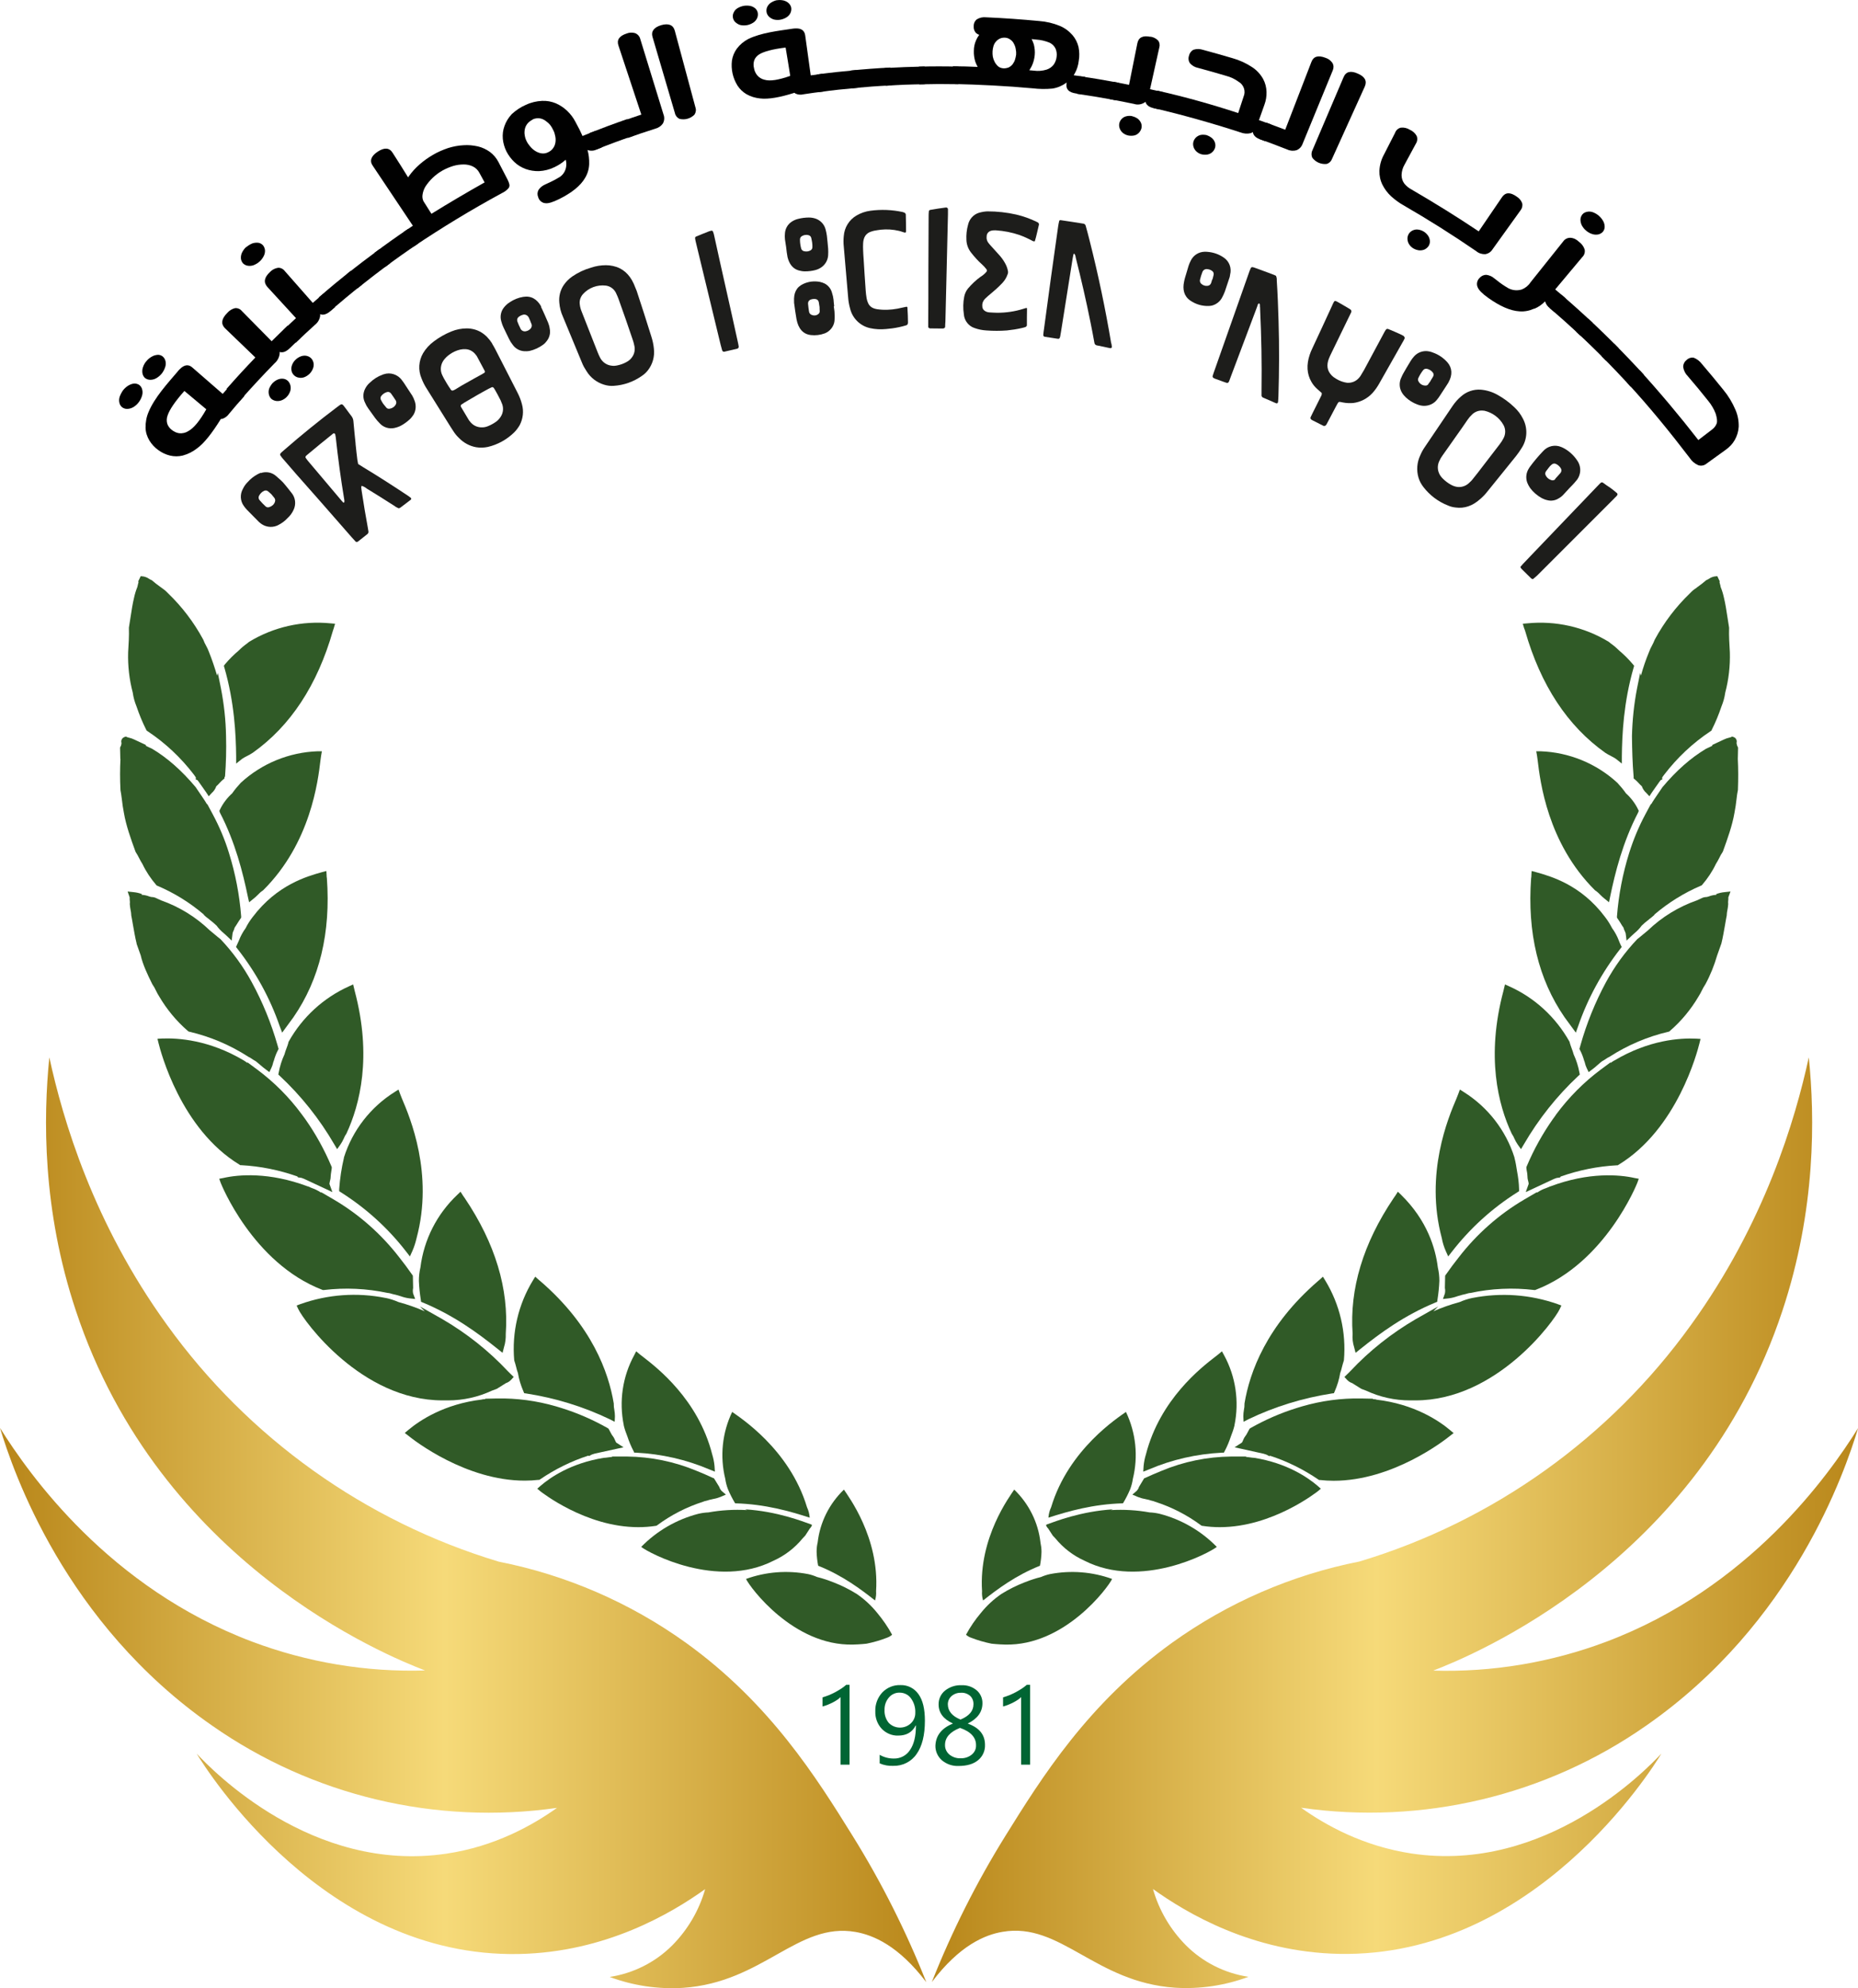 <?xml version="1.0" encoding="utf-8"?>
<!-- Generator: Adobe Illustrator 26.0.2, SVG Export Plug-In . SVG Version: 6.00 Build 0)  -->
<svg version="1.1" id="Layer_1" xmlns="http://www.w3.org/2000/svg" xmlns:xlink="http://www.w3.org/1999/xlink" x="0px" y="0px"
	 viewBox="0 0 1450 1551" style="enable-background:new 0 0 1450 1551;" xml:space="preserve">
<style type="text/css">
	.st0{fill:#1D1D1B;}
	.st1{fill:#305A27;}
	.st2{fill:#010101;}
	.st3{fill:url(#SVGID_1_);}
	.st4{fill:url(#SVGID_00000004543104936713446260000015673892981708628655_);}
	.st5{fill:#006533;}
</style>
<path class="st0" d="M384.1,268c-4.8-7.6-11.3-11.7-19.8-11.8c-4.1,0-8.2,0.8-12.1,2.4c-4.9,2-9.5,4.6-13.7,7.8
	c-3.4,2.5-6.2,5.6-8.3,9.1c-3.5,6-4,13.3-1.2,19.8c1.1,2.9,2.5,5.6,4.2,8.2l18.8,30.1c0.5,0.8,1,1.5,1.5,2.3c1.3,2.1,2.8,4,4.6,5.7
	c3.6,3.8,8.4,6.4,13.5,7.3c3,0.5,6,0.4,9-0.2c7.8-1.8,15-5.8,20.7-11.4c1.6-1.6,3-3.5,4.2-5.5c2.7-5.1,3.4-11,1.8-16.6
	c-0.8-3.1-2-6.1-3.5-9L395,289l-8.4-16.4c-0.8-1.5-1.6-3-2.5-4.4 M346.3,295c-0.4-0.7-0.7-1.3-1-2c-2-3.8-1.6-8.3,0.8-11.8
	c1.3-1.8,2.9-3.4,4.8-4.7c2.5-1.8,5.3-3.1,8.4-3.8c1.4-0.3,2.8-0.4,4.2-0.3c3.2,0.2,6,1.9,7.9,4.5c0.3,0.4,0.6,0.7,0.8,1.1
	c2,3.8,4.1,7.6,6.1,11.4c0.3,0.5,0.1,1.2-0.4,1.5c-0.8,0.5-1.6,1-2.4,1.4c-3.3,1.8-6.6,3.6-9.9,5.5c-3.3,1.8-6.8,3.8-10.1,5.9
	c-0.7,0.4-1.4,0.8-2.2,1c-0.4,0.1-0.8-0.1-1.1-0.3c-0.3-0.3-0.6-0.7-0.8-1.1C349.5,300.6,347.9,297.8,346.3,295 M391.4,314.1
	c1.8,3.6,1.5,7.8-0.7,11.1c-0.9,1.4-2.1,2.7-3.4,3.7c-2,1.4-4.1,2.6-6.3,3.5c-1.4,0.6-3,1-4.5,1c-4,0.2-7.7-1.6-10-4.9
	c-0.3-0.3-0.6-0.7-0.8-1.1c-2-3.3-3.9-6.6-5.9-9.9c-0.4-0.6-0.3-1.4,0.2-1.8c0,0,0.1,0,0.1-0.1c0.8-0.5,1.5-1,2.3-1.5
	c3.1-1.8,6.2-3.6,9.2-5.4c3.1-1.8,6.4-3.6,9.7-5.4c0.8-0.4,1.6-0.8,2.5-1.2c0.5-0.2,1.1,0,1.5,0.5c0.4,0.6,0.9,1.3,1.2,1.9
	c1.2,2.1,2.4,4.3,3.5,6.5C390.6,312,391,313,391.4,314.1"/>
<path class="st0" d="M277.5,346c-0.6-5.8-1.2-11.6-1.7-17.4c-0.1-1.4-0.6-2.7-1.4-3.8c-1.5-1.9-2.9-3.9-4.4-5.9
	c-3.4-4.5-2.8-4.4-7.1-1.2c-13.9,10.5-27.5,21.5-40.7,33l-2.3,2c-0.3,0.3-0.6,0.6-0.9,0.9c-0.4,0.5-0.5,1.1-0.2,1.7
	c0.5,0.6,0.9,1.3,1.4,1.9c3.6,4.2,7.2,8.4,10.9,12.6c6.3,7.1,12.6,14.3,18.9,21.4l24.6,28.1c0.9,1,1.9,2,2.8,3.1
	c0.4,0.4,1,0.5,1.6,0.3c0.2-0.2,0.5-0.3,0.6-0.4c2.4-1.9,4.8-3.8,7.2-5.7c0.6-0.5,0.9-1.4,0.7-2.2c-0.2-1-0.3-2-0.5-3
	c-1.7-9.1-3.2-18.2-4.6-27.4c-0.2-1.3-0.4-2.6-0.5-3.9c0-0.4,0.2-0.7,0.4-1.1c1.4,0.5,2.8,1.2,4,2.2c7,4.2,13.8,8.6,20.6,12.9
	c1.3,1,2.8,1.9,4.4,2.5c0.4-0.2,0.9-0.4,1.2-0.6l7.9-6c0.2-0.1,0.4-0.4,0.5-0.6c0-0.2,0-0.7-0.1-0.8c-0.8-0.7-1.6-1.3-2.5-1.9
	c-11.4-7.6-23.1-15.1-35-22.3c-1.3-0.8-2.6-1.6-3.8-2.4c-0.2-1.1-0.4-2.1-0.6-3.1c-0.5-4.1-1-8.3-1.4-12.4 M261.6,338.8
	c0.1,0.7,0.3,1.5,0.4,2.2c1.8,16.5,4,32.9,6.7,49c0.1,0.6,0.1,1.1,0,1.7c0,0.2-0.4,0.3-0.6,0.5c-0.4-0.4-0.9-0.8-1.3-1.3l-26.7-31.6
	c-0.5-0.6-0.9-1.2-1.4-1.9c-0.4-0.5-0.4-1.1,0-1.6c0.2-0.2,0.4-0.4,0.6-0.6c6.8-5.7,13.6-11.3,20.5-16.8c0.2-0.2,0.5-0.3,0.8-0.4
	C260.8,338,261.5,338.4,261.6,338.8"/>
<path class="st0" d="M494.6,221.4c-3.4-7.5-8.7-12.3-16.2-13.9c-1.8-0.4-3.6-0.6-5.5-0.6c-3.9,0-7.8,0.6-11.6,1.9
	c-5.3,1.5-10.2,3.8-14.7,6.9c-2.6,1.8-4.8,4-6.6,6.6c-2.8,4.1-4,9-3.5,13.9c0.3,3.7,1.2,7.3,2.7,10.6c5,12.1,10,24.2,15,36.2
	c0.9,2.3,2.1,4.4,3.5,6.5c3.1,5.1,8,8.9,13.7,10.6c2.5,0.8,5.1,1.1,7.6,0.9c7.9-0.5,15.5-3.2,22-7.8c1.8-1.2,3.4-2.7,4.7-4.4
	c3.7-4.8,5.3-10.8,4.6-16.8c-0.3-3.2-1-6.4-2-9.5c-1.9-6-3.8-12-5.7-18s-3.8-11.7-5.7-17.5C496.1,225.1,495.4,223.3,494.6,221.4
	 M493.8,265.1c0.5,1.4,0.9,2.9,1.2,4.4c0.8,3.1,0.2,6.5-1.7,9.1c-1.1,1.6-2.6,2.9-4.3,3.8c-2.3,1.3-4.8,2.2-7.4,2.7
	c-1.4,0.3-2.8,0.4-4.2,0.2c-4.1-0.4-7.6-3-9.3-6.7c-0.6-1.2-1.2-2.5-1.7-3.8c-2-5.1-4-10.3-6.1-15.5c-2.1-5.4-4.3-10.9-6.4-16.3
	c-0.7-1.7-1.2-3.5-1.4-5.3c-0.5-2.9,0.4-5.9,2.4-8.2c4.5-5,11.2-7.5,17.9-6.7c3.8,0.5,6.9,3,8.3,6.6c0.6,1.2,1.1,2.5,1.6,3.8
	C486.6,243.9,490.2,254.5,493.8,265.1"/>
<path class="st0" d="M1183.2,355.7c1.5-1.9,2.9-3.9,4.2-6c4.6-6.9,5-15.8,1.1-23.1c-1.7-3.4-4-6.4-6.8-9c-3.9-3.7-8.2-6.9-12.9-9.5
	c-4-2.3-8.5-3.7-13.2-4.1c-5.6-0.4-11.1,1.5-15.3,5.2c-2.6,2.2-4.8,4.7-6.7,7.5c-7.3,10.7-14.5,21.4-21.7,32.1
	c-1.4,2-2.6,4.2-3.5,6.4c-2.6,5.4-3.1,11.7-1.4,17.4c0.8,2.7,2.1,5.1,3.8,7.3c5,6.5,11.6,11.5,19.3,14.5c1.8,0.8,3.8,1.3,5.7,1.5
	c7,1,13.4-1.2,19.4-6.6c2.1-1.8,4-3.8,5.7-6c3.7-4.6,7.3-9.1,11-13.6l11.3-14 M1156.9,364.1c-2.3,3.1-4.7,6.1-7.1,9.1
	c-1.1,1.5-2.4,2.8-3.8,4c-2.3,2-5.4,3-8.4,2.7c-1.8-0.2-3.6-0.8-5.2-1.7c-2.4-1.3-4.6-3-6.5-4.9c-1.4-1.4-2.6-3.1-3.2-5
	c-0.9-2.6-0.8-5.5,0.3-8.1c0.7-1.7,1.6-3.3,2.7-4.8c3.4-4.7,6.7-9.5,10.1-14.3c3.4-4.8,6.4-9,9.5-13.6c1-1.5,2.2-2.9,3.6-4.2
	c2.4-2.3,5.7-3.4,9-2.9c0.1,0,0.3,0,0.4,0c6.3,1.4,11.8,5.4,15,11.1c1.8,3.2,1.8,7.1,0.1,10.3c-0.9,1.8-2,3.5-3.2,5L1156.9,364.1"/>
<path class="st0" d="M800.9,240.3c-0.7,0.2-1.5,0.3-2.2,0.6c-6.6,2.1-13.5,3.1-20.4,3.1c-2.1,0-4.2-0.2-6.3-0.3
	c-1.3-0.1-2.5-0.5-3.5-1.2c-1.2-0.8-2-2.2-1.9-3.7c-0.2-2.1,0.6-4.2,2.1-5.7c0.8-0.8,1.6-1.5,2.4-2.2c2.1-1.8,4.2-3.5,6.3-5.4
	c1.8-1.6,3.5-3.3,5.1-5c1.7-1.9,3-4,3.8-6.4c0.4-0.8,0.5-1.8,0.3-2.7c-0.4-2.2-1.2-4.3-2.3-6.2c-1.4-2.5-3.1-4.8-5.1-6.9
	c-1.9-2.1-3.8-4.2-5.7-6.3c-0.7-0.7-1.3-1.5-1.9-2.2c-1.3-1.5-1.9-3.5-1.6-5.4c0-2,1.3-3.7,3.2-4.3c1.3-0.4,2.7-0.5,4-0.4
	c6.2,0.4,12.4,1.6,18.3,3.6c3.6,1.3,7.1,2.9,10.4,4.7c0.5,0.3,1.1,0.4,1.7,0.2c1.3-4.2,2.1-8.5,3.2-12.9c0.1-0.6-0.2-1.2-0.6-1.6
	c-0.4-0.2-0.7-0.4-1.1-0.6c-5.1-2.5-10.5-4.4-16-5.7c-7.4-1.7-15-2.5-22.6-2.5c-2.2,0.1-4.4,0.5-6.5,1.1c-4.3,1.3-7.5,4.9-8.5,9.3
	c-1.1,3.9-1.5,7.9-1.3,11.8c0.1,3.6,1.4,7.1,3.6,9.9c2.6,3.3,5.4,6.5,8.6,9.3c1.2,1.1,2.4,2.4,3.4,3.7c0.5,0.6,0.5,1.5,0,2.1
	c-1.3,1.5-2.8,2.8-4.5,3.8c-3.6,2.6-6.9,5.7-9.8,9.1c-1.5,1.8-2.5,4-3,6.4c-0.9,4.5-1,9.2-0.3,13.7c0.3,4.3,2.8,8.1,6.6,10.1
	c0.6,0.3,1.1,0.5,1.7,0.7c3,1.1,6.1,1.7,9.3,1.9c5.3,0.4,10.7,0.4,16,0c3.9-0.4,7.8-1,11.7-1.9c1-0.2,1.9-0.5,2.9-0.8
	c0.5-0.3,0.9-0.7,1-1.3c0-4.3,0-8.6,0.1-12.9c0-0.4-0.5-0.9-0.7-0.9"/>
<path class="st0" d="M997.7,309c0.6-19.4,0.7-38.9,0.1-58.6c-0.3-10.5-0.7-21-1.4-31.6c0.1-1.2-0.1-2.5-0.6-3.6
	c-0.4-0.2-0.9-0.5-1.4-0.7c-5.2-2-10.5-3.9-15.7-5.8c-0.4-0.1-0.8-0.2-1.2-0.3c-0.6-0.1-1.2,0.3-1.4,0.8c-0.3,0.7-0.6,1.4-0.9,2.1
	L947.1,291c-0.2,0.7-0.5,1.4-0.7,2.2c-0.2,0.5,0,1.1,0.4,1.5c0.4,0.3,0.9,0.5,1.3,0.7l6.6,2.4c4.3,1.6,3.8,1.6,5.7-3.6l19.5-51.8
	c0.4-1.1,0.8-2.3,1.3-3.5c0.3-0.8,0.3-1.8,1.3-2.2c1.2,0.5,0.6,1.8,0.8,2.7c0.1,0.6,0.1,1.2,0.1,1.8c1,21.1,1.4,42.1,1.1,63.1
	c0,1.2,0,2.4,0,3.6c-0.2,1,0.3,1.9,1.2,2.3c3.3,1.4,6.6,2.8,9.9,4.3c0.2,0.1,0.5,0.1,0.7,0.2c0.4,0.1,1.1-0.5,1.1-1.1
	C997.5,312,997.7,310.5,997.7,309"/>
<path class="st0" d="M1095.4,262.1c-0.9-0.5-1.7-1-2.7-1.4c-2.6-1.2-5.2-2.3-7.8-3.4c-2.6-1.2-2.9-1.1-4.4,1.6
	c-0.5,0.9-1,1.9-1.5,2.8c-4.8,8.9-9.6,17.8-14.4,26.8c-0.9,1.6-1.9,3.2-2.8,4.7c-0.5,0.8-1.1,1.5-1.7,2.1c-2.3,2.4-5.6,3.6-8.9,3.3
	c-3-0.4-5.9-1.5-8.5-3.1c-1.4-0.8-2.6-1.7-3.7-2.9c-3.3-3.5-3.9-7.8-1.9-12.9c0.6-1.6,1.4-3.1,2.1-4.6l13.9-28.6
	c0.5-1,0.9-1.9,1.4-2.9c0.3-0.7,0.1-1.5-0.4-2l-0.7-0.5c-2.7-1.6-5.3-3.2-8-4.7c-0.9-0.5-1.7-1-2.6-1.4c-0.6-0.4-1.5-0.2-1.8,0.5
	c0,0.1-0.1,0.1-0.1,0.2c-0.4,0.8-0.9,1.6-1.2,2.5c-5.2,11.3-10.4,22.6-15.7,33.9c-0.7,1.5-1.4,3.1-1.9,4.7
	c-2.6,7.7-2.3,14.9,1.4,21.2c1.2,2.1,2.7,3.9,4.5,5.5l3.5,3.1c0.1,0.9-0.1,1.8-0.6,2.6c-2.1,4.3-4.3,8.5-6.4,12.8
	c-0.5,1.1-1.1,2.2-1.6,3.3c-0.4,0.6-0.2,1.4,0.3,1.9c0.3,0.2,0.6,0.4,0.9,0.6l8.3,4.2c0.3,0.2,0.7,0.3,1.1,0.3
	c0.4,0,0.8-0.2,1.1-0.4c0.5-0.6,0.9-1.2,1.2-1.9c2.3-4.3,4.6-8.7,6.9-13.1c2.3-4.3,1.8-3.5,5.4-2.9c2.6,0.5,5.3,0.6,7.9,0.4
	c5.8-0.7,11.2-3.5,15.1-7.8c2-2.2,3.6-4.5,5.1-7.1c6.4-11.2,12.7-22.5,19.1-33.7c0.4-0.7,0.7-1.4,1-2.1
	C1096.1,263.1,1095.9,262.5,1095.4,262.1"/>
<path class="st0" d="M867.2,267.9c-4.5-26.8-10.1-53.6-16.9-80.4c-1-3.8-1.9-7.6-3-11.3c-0.2-0.9-0.8-1.5-1.7-1.7
	c-5.9-0.9-11.7-1.9-17.6-2.7c-0.3-0.1-0.5-0.1-0.8,0c-0.2,0.1-0.6,0.3-0.6,0.6c-0.3,1.3-0.6,2.7-0.8,4.1
	c-1.9,13.5-3.8,27.1-5.7,40.6l-5.4,39.9c-0.2,1.4-0.4,2.7-0.5,4.1c-0.2,0.7,0.3,1.4,1,1.6l10.4,1.6c1,0.2,1.5-0.4,1.8-1.9
	s0.5-2.7,0.7-4.1c3-18.7,5.9-37.3,8.9-56c0.2-1.4,0.5-2.7,0.8-4.1c0,0,0.2-0.2,0.3-0.2c0.1,0,0.2,0,0.4,0c0.6,0.9,0.9,1.9,1,2.9
	c4.3,17,8.2,33.9,11.6,50.9c1,5.2,2.1,10.4,3,15.7c0.1,0.9,0.8,1.7,1.7,1.9c3.5,0.7,6.9,1.4,10.4,2.2c0.2,0,0.5,0,0.7,0
	c0.5,0,0.9-0.6,0.8-1.2c-0.1-0.6-0.2-1.8-0.4-2.6"/>
<path class="st0" d="M673.6,189.6c0.3-4.4,2.1-7.5,5.9-8.8c0.9-0.3,1.8-0.6,2.7-0.8c1.7-0.3,3.5-0.6,5.2-0.8
	c4.7-0.5,9.5-0.2,14.1,0.9c0.9,0.2,1.9,0.5,2.7,0.8l1.6,0.5c0.9,0.2,1.3-0.1,1.3-1c0-4.2-0.1-8.3-0.2-12.5c0-0.2,0-0.3,0-0.5
	c-0.1-0.7-0.6-1.4-1.3-1.6c-0.4-0.1-0.8-0.3-1.2-0.4c-8.3-1.8-16.8-2.1-25.1-1c-3.9,0.5-7.6,1.8-11,3.8c-5.7,3.4-9.3,9.3-9.8,15.9
	c-0.3,2.8-0.3,5.5,0,8.3c0.6,6.6,1.1,13.2,1.7,19.8c0.6,6.6,1.1,13.2,1.7,19.8c0.2,2.9,0.7,5.8,1.5,8.6c1.8,7.7,7.9,13.7,15.6,15.4
	c4.1,0.9,8.2,1.1,12.4,0.7c1.6-0.1,3.1-0.4,4.7-0.5c3.8-0.5,7.5-1.3,11.1-2.4c1-0.3,1.4-1,1.4-2.3c0-3.7-0.2-7.4-0.4-11
	c0-0.2,0-0.3,0-0.5c0-0.4-0.5-0.8-0.8-0.7c-2.3,0.5-4.6,1-7,1.5c-5.3,1-10.7,1.2-16,0.4c-1-0.2-2-0.4-2.9-0.8
	c-2-0.8-3.5-2.4-4.2-4.4c-0.5-1.1-0.8-2.3-1-3.5c-0.3-1.9-0.6-3.9-0.7-5.9c-0.6-8.1-1.1-16.3-1.6-24.4c-0.2-2.3-0.3-4.6-0.4-6.9
	c-0.1-1.8-0.1-3.7,0-5.5"/>
<path class="st0" d="M739.7,162.8c0-0.3-0.6-0.8-0.9-0.9c-0.3,0-0.5,0-0.8,0c-4.1,0.6-8.2,1.1-12.3,1.9c-0.4,0.2-0.7,0.5-0.8,0.9
	c-0.2,1.5-0.2,3.1-0.2,4.6c-0.1,15.3-0.1,30.7-0.2,46c0,11.8,0,23.6-0.1,35.5c0,1.4,0,2.7,0,4.1c0,0.6,0.4,1,1,1.2
	c0.2,0.1,0.5,0.1,0.7,0.1l9.5,0.1c0.4,0,0.7-0.1,1.1-0.2c0.5-0.2,0.9-0.7,0.9-1.2c0-1.4,0.1-2.7,0.2-4.1l1-41.4
	c0.3-14.1,0.7-28.2,1-42.3c0-1.4,0-2.8,0-4.1"/>
<path class="st0" d="M556.4,180.6c-0.2-0.4-0.6-0.6-1-0.7c-0.6,0.1-1.3,0.3-1.9,0.5c-1.9,0.7-3.8,1.5-5.8,2.3
	c-1.5,0.6-3.1,1.3-4.6,1.9c-0.5,0.3-0.8,0.9-0.6,1.5c0.1,0.8,0.2,1.5,0.4,2.2c0.5,2.1,1,4.2,1.5,6.3c6,24.8,12,49.6,18,74.4
	c0.4,1.5,0.8,3,1.2,4.4c0.2,0.5,0.6,0.9,1.2,1c0.1,0,0.3,0,0.4,0c3.4-0.8,6.9-1.6,10.3-2.4c0.1,0,0.2-0.1,0.3-0.2
	c0.5-0.3,0.7-0.8,0.7-1.4c-0.2-1.4-0.5-2.7-0.8-4.1c-3-13.6-6-27.3-9.1-40.9s-6.1-27.3-9.1-40.9
	C557.3,183.2,556.9,181.9,556.4,180.6"/>
<path class="st0" d="M1261.3,387.3c0.3-0.3,0.6-0.7,0.9-1.1c0.2-0.4,0.1-0.9-0.1-1.3c-2.6-2.3-5.3-4.4-8.2-6.2
	c-4.5-3.1-3.2-3.6-7.5,0.8l-52,54.3c-2,2.1-4,4.2-6,6.3c-0.6,0.7-1.2,1.4-1.9,2.2c0.2,0.5,0.5,1,0.8,1.4l7.5,7.4
	c0.3,0.3,0.6,0.5,1,0.6c0.3,0.1,0.5,0.1,0.8-0.1c1-0.9,2.1-1.8,3.1-2.7l59.7-59.7c0.6-0.7,1.3-1.3,1.9-1.9"/>
<path class="st0" d="M960,214.2c1.3-5-0.6-10.3-4.9-13.2c-3.7-2.6-8-4.1-12.5-4.5c-0.8-0.1-1.7-0.1-2.5-0.1
	c-4.7,0.1-8.9,2.8-10.9,7.1c-0.6,1.2-1.2,2.5-1.6,3.8c-0.6,1.9-1.1,3.8-1.7,5.7l0,0c-0.7,2.4-1.5,4.7-1.9,7.1
	c-1.1,5.4-0.2,10.8,4.8,14.3c4.3,3,9.4,4.5,14.6,4.3c0.8,0,1.6-0.2,2.4-0.3c3.4-0.9,6.4-3.2,8-6.4c0.8-1.5,1.5-3,2.1-4.6
	c1-3.2,2.2-6.4,3.2-9.6C959.6,216.6,959.9,215.4,960,214.2 M946,218.1c-0.3,0.9-0.5,1.8-0.8,2.6c-0.4,1.3-1.5,2.2-2.9,2.3
	c-1.8,0.2-3.5-0.4-4.8-1.6c-0.9-0.8-1.3-2-1-3.2c0.5-2.1,1.1-4.1,1.9-6.1c0.5-1.3,1.7-2.1,3-2.2c1.7,0,3.3,0.5,4.6,1.5
	c1,0.7,1.4,1.9,1.1,3.1c-0.2,1.2-0.6,2.3-0.9,3.5l0,0"/>
<path class="st0" d="M422.4,239.2c-3.3-5.9-7.9-8.6-14.1-7.6c-3.8,0.6-7.4,2.1-10.5,4.2c-1.8,1.1-3.4,2.6-4.7,4.3
	c-2.3,3-3,7-1.9,10.6c0.4,1.6,1,3.2,1.7,4.7c1.4,3.1,3,6.1,4.4,9.1c0.7,1.5,1.6,2.9,2.7,4.3c2.1,3.1,5.5,5,9.2,5.2
	c1.4,0.1,2.7,0,4-0.2c3.9-0.9,7.6-2.6,10.8-5c1.1-0.8,2-1.8,2.8-2.9c2.1-2.7,2.9-6.2,2.2-9.5c-0.2-1.7-0.7-3.3-1.3-4.8l-2.4-5.5l0,0
	l-1.9-4.2c-0.4-0.8-0.8-1.7-1.2-2.5 M414.8,252.8c0.4,1.1,0.2,2.4-0.5,3.3c-0.9,1.2-2.3,2-3.8,2.3c-1.9,0.5-3.9-0.6-4.5-2.5
	c-0.8-1.6-1.6-3.3-2.2-5c-0.5-1.3-0.2-2.7,0.9-3.6c1.2-1,2.6-1.6,4.1-1.9c1.3-0.1,2.6,0.5,3.4,1.6c0.2,0.2,0.3,0.5,0.5,0.8
	c0.4,0.8,0.8,1.7,1.1,2.5l0,0C414,251.1,414.5,252,414.8,252.8"/>
<path class="st0" d="M313.7,296.6c-3.3-4.5-9.1-6.4-14.3-4.6c-0.3,0-0.5,0.2-0.8,0.3c-3.7,1.3-7,3.4-9.8,6.1c-1.6,1.3-2.9,3-3.8,4.8
	c-1.8,3.4-1.9,7.4-0.2,10.8c0.7,1.7,1.6,3.3,2.7,4.8c1.9,2.5,3.5,5,5.4,7.5c1,1.3,2.1,2.6,3.3,3.8c2.9,3.3,7.3,4.7,11.6,3.8
	c1.5-0.3,2.9-0.8,4.3-1.4c2.8-1.4,5.3-3.2,7.6-5.3c1.2-1.1,2.2-2.4,3.1-3.8c1.8-3.2,2.1-7.1,0.8-10.6c-0.5-1.5-1.1-2.8-1.9-4.2
	c-1.1-1.7-2.2-3.4-3.3-5l0,0c-0.9-1.4-1.9-2.9-2.8-4.3c-0.6-0.9-1.2-1.8-1.9-2.6 M308.9,312.5c0.5,0.9,0.5,2.1,0,3
	c-1,1.9-2.9,3.1-5,3.4c-0.9,0.1-1.8-0.2-2.4-0.9c-0.8-0.9-1.5-1.9-2.3-2.8c-0.7-0.9-1.3-2.1-1.9-3.2c-0.6-1.1-0.4-2.4,0.4-3.3
	c1.1-1.3,2.5-2.3,4.2-2.8c1.2-0.4,2.4,0,3.2,1C306.4,308.7,307.7,310.6,308.9,312.5"/>
<path class="st0" d="M651,238.8c-0.2-1.7-0.4-3.4-0.5-5c-0.2-1.8-0.6-3.6-1.2-5.4c-0.8-3.1-2.9-5.7-5.7-7.2c-1.2-0.6-2.5-1-3.8-1.3
	c-4.4-0.8-8.9-0.3-12.9,1.6c-5.5,2.5-7.6,7.2-7.2,13.8c0,0.3,0,0.6,0,0.9c0.6,4.3,1.1,8.5,1.9,12.8c1.4,7.5,5.2,11.7,11.2,12.4
	c3.6,0.4,7.3,0,10.8-1.3c1.3-0.5,2.5-1.2,3.5-2.1c2.5-2.1,4.1-5.2,4.2-8.5c0.1-1.7,0.1-3.3,0-5c0-1.9-0.4-3.7-0.6-5.5 M639.7,242.6
	c0.1,1-0.4,2-1.2,2.5c-1.4,1.1-3.3,1.3-5,0.6c-1.1-0.4-1.9-1.3-2.1-2.5c-0.4-2.1-0.6-4.2-0.8-6.3c-0.1-1.3,0.6-2.5,1.8-3.1
	c1.3-0.5,2.7-0.7,4.1-0.5c1.3,0.2,2.3,1.2,2.5,2.5c0.2,1.2,0.4,2.4,0.6,3.8C639.5,240.5,639.7,241.5,639.7,242.6"/>
<path class="st0" d="M614.6,200.6c1.3,5.3,4.1,9.1,8.8,10.4c1.5,0.4,3.1,0.7,4.7,0.7c2.8,0,5.5-0.3,8.2-1c1.9-0.5,3.8-1.4,5.3-2.6
	c2.8-2.2,4.5-5.5,4.7-9c0.1-1.7,0.1-3.4,0-5.1c-0.3-3.4-0.6-6.7-1-10.1c-0.2-1.7-0.6-3.3-1-4.9c-0.9-3.6-3.5-6.6-6.9-8.1
	c-1.9-0.8-4-1.2-6.1-1.2c-2.9,0-5.8,0.4-8.6,1.1c-2,0.5-3.9,1.4-5.6,2.7c-2.6,2-4.2,5-4.5,8.3c-0.2,1.7-0.2,3.4,0,5
	c0.3,1.9,0.6,3.9,0.9,5.9l0,0C613.8,195.5,614.1,198.1,614.6,200.6 M624.3,186.9c0-1.2,0.6-2.3,1.7-2.8c1.6-0.9,3.4-1.1,5.1-0.6
	c1,0.3,1.8,1.1,2,2.1c0.3,1.2,0.5,2.4,0.7,3.6s0.2,2.4,0.2,3.6c0,1-0.5,2-1.4,2.5c-1.5,0.9-3.3,1.1-5.1,0.7
	c-1.2-0.3-2.1-1.2-2.3-2.3C624.6,191.5,624.3,189.2,624.3,186.9"/>
<path class="st0" d="M203.6,368.8c-1,0.4-1.9,0.8-2.8,1.3c-2.9,1.6-5.4,3.6-7.6,6.1c-1.5,1.5-2.7,3.2-3.6,5.1
	c-2.4,4.2-2.2,9.4,0.6,13.3c0.8,1.1,1.6,2.2,2.6,3.2c2.7,2.8,5.4,5.5,8.1,8.2c0.6,0.7,1.3,1.3,2,1.9c3.6,3.1,8.6,4,13,2.3
	c0.4-0.1,0.8-0.4,1.1-0.5c2.8-1.4,5.3-3.2,7.4-5.5c2-1.8,3.6-4,4.7-6.4c2.1-4.4,1.5-9.6-1.6-13.3c-1.6-2.2-3.5-4.3-5.3-6.6
	s-4.2-4.3-6.5-6.3c-3.3-3.1-8-4-12.3-2.5 M214,388.3c0.8,0.9,1,2.2,0.5,3.4c-0.7,1.9-2.3,3.3-4.3,3.9c-1,0.4-2.1,0.2-2.9-0.5
	c-1.7-1.6-3.3-3.2-4.8-5c-0.8-1-0.9-2.3-0.3-3.4c0.9-1.7,2.3-3.1,4-3.8c1-0.5,2.1-0.3,3,0.4c0.9,0.8,1.9,1.6,2.6,2.3
	C212.5,386.4,213.3,387.5,214,388.3"/>
<path class="st0" d="M1130.5,298.1c3.1-5.5,2.9-11-0.9-15.4c-3-3.4-6.9-6.1-11.2-7.6c-0.9-0.4-1.9-0.7-2.9-0.9
	c-4.4-1-9.1,0.5-12.1,4c-1,1.1-1.9,2.4-2.7,3.7c-1.9,3.1-3.8,6.3-5.6,9.5c-0.5,0.9-1,1.9-1.4,2.9c-2,3.9-1.8,8.5,0.5,12.2
	c0.8,1.3,1.8,2.4,2.9,3.5c2.6,2.4,5.6,4.3,8.9,5.5c1.5,0.6,3.1,1,4.8,1.1c4.2,0.2,8.3-1.6,10.8-5c0.7-0.8,1.3-1.7,1.9-2.6
	c1-1.5,2-3.1,3-4.6l0,0c1.3-2.1,2.8-4.1,4-6.2 M1114.7,299.7c-0.5,0.7-1.4,1.2-2.3,1.1c-2.3,0-4.4-1.3-5.4-3.3
	c-0.5-0.8-0.5-1.8-0.1-2.6c1-2.2,2.3-4.3,3.8-6.2c0.7-0.8,1.7-1.2,2.8-1c1.8,0.4,3.4,1.3,4.6,2.8c0.8,0.9,0.9,2.2,0.3,3.3
	c-0.6,1.1-1.3,2.1-1.9,3.1h0.1c-0.6,0.9-1.2,1.8-1.9,2.6"/>
<path class="st0" d="M1229.7,375.5c4.1-4.3,4.7-10.9,1.4-15.9c-2.4-3.7-5.6-6.9-9.4-9.2c-1-0.6-2.1-1.2-3.1-1.6
	c-5-2.2-10.8-0.9-14.4,3.2c-3.7,3.9-7.2,8-10.4,12.4c-0.2,0.2-0.3,0.5-0.5,0.8c-2.3,3.4-2.8,7.6-1.4,11.4c0.6,1.4,1.3,2.8,2.2,4.1
	c2.4,3.2,5.5,5.9,9.1,7.9c1.4,0.7,2.8,1.3,4.3,1.6c3,0.8,6.3,0.3,8.9-1.4c1.3-0.7,2.6-1.7,3.6-2.8c1.6-1.7,3.1-3.4,4.7-5.1l0,0
	C1226.4,379.1,1228.2,377.4,1229.7,375.5 M1213.8,373.8c-0.8,0.9-2.1,1.2-3.3,0.7c-1.9-0.6-3.5-2-4.3-3.8c-0.5-1-0.3-2.1,0.3-3
	c0.7-1,1.5-1.9,2.2-2.9c0.7-1,1.4-1.6,2.2-2.3c0.9-0.9,2.2-1.1,3.3-0.6c1.6,0.7,2.9,1.9,3.8,3.3c0.8,1.2,0.7,2.7-0.2,3.8
	c-1.4,1.6-2.8,3.2-4.3,4.8"/>
<path class="st1" d="M816.8,1189.4l0.4-0.2l0,0c6.2-2.2,26.4-10.2,51.4-11.7l-1.7,0.6c10.1-0.6,20.3,0,30.3,1.8
	c2.7,0.1,5.3,0.5,7.9,1.1c16.9,4.4,32.3,13.3,44.5,25.8c-6,4.8-59.1,33.2-103.2,10.8c-8.9-4-16.7-10-22.9-17.6l-1.9-2
	c-1.3-1.9-2.6-4-3.7-5.7c-0.8-0.7-1.3-1.6-1.6-2.7l0.6-0.2"/>
<path class="st1" d="M878.7,1101.5c7.8,16.3,9.7,34.7,5.4,52.2c-0.4,2.8-1.1,5.5-2.1,8.1c-1.6,3.8-3.5,7.5-5.6,11
	c-23.3,0.6-43.1,6.3-58.2,11.2c0.2-2.8,0.9-5.6,2.1-8.1C834,1130.3,873.1,1105.6,878.7,1101.5"/>
<path class="st1" d="M799.5,1234.5c3.2-1.3,6.3-2.3,6.3-2.3c2.2-0.7,4.4-1.4,6.6-1.9c2.3-1,4.7-1.8,7.1-2.3
	c16.2-3.1,32.9-1.8,48.4,3.8c-3.1,6.6-36.9,52.3-83.5,51.2c-5.3-0.1-10.6-0.7-10.6-0.7c-5.4-1.1-10.7-2.6-15.8-4.6
	c-1-0.3-1.9-0.7-2.7-1.3c-0.5-0.3-1-0.7-1.4-1.1c3.3-6.1,7.2-11.8,11.6-17c4.6-5.7,10-10.7,16-14.8
	C787.3,1239.9,793.3,1236.9,799.5,1234.5"/>
<path class="st1" d="M791.5,1162.1c11.4,11,18.7,25.5,20.5,41.3c0.5,2.4,0.8,4.8,0.8,7.3c-0.1,3.6-0.5,7.2-1.2,10.8
	c-19.1,7.6-33.5,18.5-44.4,27.1c-0.7-2.4-1-4.8-0.8-7.3C763.7,1199.5,788.2,1167.2,791.5,1162.1"/>
<path class="st1" d="M978.8,1137.3h-0.2c-1,0-1.9-0.2-2.8-0.3c-1.2-0.2-2.4-0.3-3.6-0.4l0.5-0.3h-12c-18.7,0.2-37.1,4-54.3,11.2
	c-4.2,1.7-8.4,3.5-12.7,5.5l-0.8,0.3l-3.9,6.5l-0.2,0.4c-0.3,1-0.9,2-1.6,2.8l-3.5,3l4.2,1.8c1.8,0.7,3.7,1.3,5.6,1.6
	c1,0.2,1.9,0.5,3.1,0.7c0.9,0.3,1.8,0.6,2.7,0.8c0.6,0.1,1.3,0.3,1.9,0.6l0.3,0.1c12.8,4.1,24.9,10.3,35.7,18.3l0.6,0.4l0.7,0.1
	c4.5,0.7,9,1,13.5,1c41.2,0,75.8-27.6,76.3-27.9l2.5-2.1l-2.5-2.2C1020.8,1152.8,1004.7,1141.5,978.8,1137.3"/>
<path class="st1" d="M1259.6,827.4L1259.6,827.4l-2.8,1.9l0.2-0.6l-7.6,5.6c-13.3,9.9-25,21.7-34.8,34.9l-1.3,1.9l-1.1,1.5l-0.3,0.4
	c-8.1,11.5-14.9,23.8-20.4,36.8l-0.3,0.7v0.7c0,0.6,0.2,1.4,0.3,2.2c0.4,1.7,0.5,3.5,0.6,5.2v0.2v0.2c0.1,0.8,0.3,1.6,0.5,2.4
	c0.2,0.7,0.4,1.5,0.4,2.2l-2.3,6.4l21.9-10.2c0.7-0.3,1.4-0.5,2.1-0.8h0.2c0.4-0.1,0.8-0.2,1.2-0.2l1.4-0.2l0.4-0.7
	c14.1-5,28.9-8,43.9-8.8h0.7l0.6-0.4c45.9-27.9,61.5-88.1,63.2-94.9l0.8-3.3l-3.4-0.2c-12.2-0.6-36.7,0.8-64.1,17.2"/>
<path class="st1" d="M1339.4,698.1c-2,0.1-3.9,0.5-5.7,1.2c-0.6,0.2-1.2,0.4-1.9,0.5c-1.5,0-2.9,0.4-4.2,1.1l-3.3,1.5
	c-14.3,5-27.4,13-38.3,23.5c-1.3,1-2.7,2.2-4,3.3c-1.3,1.1-2.6,2.2-3.8,3.1l-0.4,0.3c-9.6,10.1-17.8,21.4-24.5,33.7
	c-8.4,15.6-15.1,32.1-19.9,49.2l-0.8,2.8l0.5,1c1.4,2.6,2.4,5.4,3.2,8.2l0.2,0.5c0.2,0.4,0.3,0.9,0.4,1.3c0.3,1.4,0.8,2.7,1.4,4
	l1.5,3.1l2.8-2.1c1.4-1,2.8-2.2,4.1-3.4s2.5-2.1,3.6-3c1.1-0.6,2.1-1.2,3.1-1.9c0.8-0.6,1.7-1.1,2.6-1.5l0.3-0.2
	c14-9,29.5-15.6,45.8-19.4l0.7-0.2l0.5-0.5c8.8-7.6,16.3-16.7,22.2-26.7c1-1.6,1.9-3.2,2.7-4.9c0.7-1.5,1.6-3,2.5-4.4l0.2-0.3
	c3.9-7.2,6.9-14.7,9.2-22.6l3.2-9l0.1-0.3c1.2-4.8,2-9.8,2.8-14.2c0.5-2.8,0.9-5.5,1.4-7.8v-0.5c0.1-1.2,0.2-2.4,0.5-3.6
	c0.3-1.5,0.5-3,0.6-4.5v-0.4c-0.1-0.7-0.1-1.5,0-2.2c0.1-0.9,0.2-1.8,0.1-2.7l1.7-4.6l-4.6,0.5c-2.2,0.2-4.4,0.7-6.5,1.5"/>
<path class="st1" d="M1356.2,592.1l0.2-8.9l-0.3-0.6c-0.5-0.9-0.8-2-0.9-3c0.6-1.9-0.4-4-2.3-4.6l-1.1-0.4l-1,0.5
	c-0.3,0.1-0.8,0.3-1.4,0.4c-1.4,0.3-2.7,0.8-4,1.4l-9,4.2l-0.3,0.8c-0.3,0.2-0.8,0.4-1.2,0.6l-3.4,1.6l-0.2,0.1
	c-11.7,7-22.9,16.8-33.9,29.9l-6.3,9.3c-0.9,1.4-1.8,2.7-2.6,4.2V627l-4.4,8.2c-5.2,9.7-9.4,19.8-12.7,30.3c-5,16-8.2,32.6-9.5,49.3
	v1.1l0.6,0.9c0.9,1.2,1.5,2.3,2.3,3.5c0.7,1.2,1.3,2.2,2.2,3.4c0.2,1,0.6,1.9,1,2.7c0.3,0.6,0.5,1.2,0.7,1.8l0.7,5.6l4.1-3.9
	c0.7-0.7,1.4-1.3,2.1-1.9c2.1-1.7,4-3.7,5.6-5.9c1.5-1.5,3.2-2.9,4.9-4.2l0.3-0.2c0.5-0.5,1.1-1,1.7-1.4c0.8-0.6,1.5-1.2,2.3-1.9
	l0.8-0.8v-0.2c10.8-9.2,23-16.8,36.1-22.4l0.6-0.2l0.4-0.4c4.3-5,8-10.5,10.8-16.4c1-1.6,1.9-3.2,2.7-4.8c0.7-1.5,1.5-3,2.5-4.4
	l0.3-0.6c3.6-9.9,7.3-20.2,9-30.1c0.7-3.5,1.2-7.1,1.6-10.6c0.3-2.6,0.6-5.1,1.1-7.3v-0.4C1356.6,607.8,1356.6,599.9,1356.2,592.1"
	/>
<path class="st1" d="M1274.9,606v1.3l1,0.8c1,0.8,2,1.8,2.8,2.7c0.8,0.9,1.7,1.8,2.6,2.6c0.7,2,1.9,3.8,3.5,5.2l2.4,2.6l1.9-2.9
	c1-1.5,1.9-2.7,2.8-4c0.9-1.3,1.9-2.6,2.9-4.1c0.4-0.6,0.8-1.1,1.1-1.5l1.4-0.7l-0.2-1.3c0.5-0.8,1.1-1.7,1.7-2.4
	c10.1-13.2,22.3-24.7,36.2-33.9l0.6-0.4l0.3-0.7c3-5.9,5.5-12.1,7.6-18.3c1.4-3.4,2.4-7,2.9-10.7c2.7-10.2,3.9-20.8,3.6-31.3
	c-0.4-6.5-0.8-13.3-0.6-18.8v-0.3v-0.3c-0.4-2.7-0.8-5.2-1.2-7.6c-0.9-5.9-1.7-11.1-2.8-15.6c-0.6-2.9-1.5-5.8-2.6-8.5
	c-0.1-0.9-0.3-1.7-0.6-2.6c0-0.3-0.2-0.8-0.3-1.1l0.2-0.7l-1.9-4l-2,0.2c-1.7,0.3-3.2,0.9-4.6,1.9c-0.6,0.3-1.2,0.7-1.9,1l-0.4,0.2
	l-0.3,0.3c-1.3,1.2-3.8,3.1-6.3,4.9l-0.3,0.2c-0.5,0.4-1,0.9-1.6,1.2c-1.5,1-2.8,2.2-4,3.5c-10.9,10.5-20.1,22.6-27.3,35.9l-0.2,0.4
	c-0.6,1.5-1.3,3.1-2.1,4.5c-0.9,1.6-1.7,3.3-2.3,5c-2.5,6-4.6,12.2-6.3,18.4l-0.6-2.1l-2.4,11.9c-2.4,12.3-3.7,24.8-4,37.4
	C1273.7,584.9,1274,595.5,1274.9,606"/>
<path class="st1" d="M1209.8,925.6h-0.2c-1.1,0.5-2.2,1-3.3,1.4c-2.1,0.7-4.2,1.7-6.1,3l-1,0.5l0.3-0.5l-9.8,5.7
	c-19.8,11.6-37.2,27-51.2,45.1c-3.5,4.4-6.8,8.8-10.2,13.7l-0.5,0.7l-0.2,9.4v0.2c0.3,1.4,0.3,2.9,0,4.3l-1.5,4.3l4.5-0.5
	c2.4-0.3,4.7-0.9,6.9-1.7c1.2-0.3,2.4-0.7,3.8-1.1c1.1-0.2,2.2-0.5,3.3-0.8c0.8-0.3,1.7-0.5,2.6-0.6h0.3c16.3-3.5,33.2-4.3,49.8-2.3
	h0.7l0.6-0.2c54.4-21,79-82.9,79.2-83.5l1.1-3.1l-3.3-0.6C1264.1,916.4,1240,914.2,1209.8,925.6"/>
<path class="st1" d="M1149.1,1012.6h-0.1c-3.4,0.7-6.7,1.8-9.9,3.2c-7,1.9-13.9,4.3-20.5,7.2l3.8-3.8l-17.5,9.9
	c-18.9,11-36.2,24.7-51.1,40.6l-1.7,1.7l-2.9,2.8l1.9,2.1c1.1,1.2,2.5,2.2,4.1,2.7c2.3,1.4,4.7,2.9,7.2,4.5l3.7,1.4
	c10.7,5,22.4,7.6,34.2,7.6c0.9,0,1.8,0,2.7,0h1.6c63.5,0,108.4-62.2,112.6-71.2l1.3-2.8l-2.9-1.1
	C1194.3,1009.9,1171.4,1008.2,1149.1,1012.6"/>
<path class="st1" d="M1278.9,632.6l-0.6-1.3c-2.3-4.7-5.5-8.9-9.4-12.4c-2-2.9-4.3-5.6-6.7-8.2c-16.4-15.1-37.7-23.8-59.9-24.6h-3.4
	l0.6,3.4c0.1,0.8,0.3,2,0.5,3.6c1.9,16,7.6,64.6,44.7,101.4l0.4,0.3c1.5,1,2.8,2.2,4.1,3.6c0.9,0.9,1.9,1.8,2.9,2.6l3.6,2.9l0.9-4.5
	c3.8-18.3,9.7-42.2,21.8-65.5L1278.9,632.6z"/>
<path class="st1" d="M1180,884.8c0.8,1.1,1.4,2.4,1.9,3.6c0.7,1.6,1.6,3.1,2.6,4.6l2.5,3.5l2.2-3.7c11.5-19.8,25.8-37.8,42.5-53.4
	l1.2-1.1l-0.3-1.5c-0.9-4.9-2.4-9.7-4.5-14.2c-0.4-1.6-1-3.2-1.6-4.8c-0.6-1.6-1.1-3.1-1.5-4.5v-0.4l-0.2-0.3
	c-10.7-19.1-27.2-34.3-47.2-43.2l-3.1-1.4l-0.8,3.3l-0.4,1.7c-13.7,51.4-4.1,88.9,6.4,111.3L1180,884.8z"/>
<path class="st1" d="M1190.2,492.1c12.1,42.4,33.2,74.4,62.6,95.2l0,0c1.5,1,3,1.8,4.6,2.6c1.3,0.6,2.6,1.4,3.8,2.2l4.5,3.6V590
	c0.2-16.7,1.3-41.9,9.2-69.2l0.4-1.4l-1-1.2c-3.2-3.8-6.8-7.4-10.6-10.6c-2-2-4.2-3.9-6.5-5.5l-1.6-1.3l-0.3-0.2
	c-19-11.5-41.3-16.5-63.4-14.3l-3.5,0.3l1,3.4C1189.7,490.6,1189.9,491.3,1190.2,492.1"/>
<path class="st1" d="M1056.8,1051.1l1.1,4.3l3.5-2.8c16.2-13,34.6-26.4,58.7-36.4l1.5-0.6l0.2-1.6c0.8-4.9,1.3-9.9,1.5-14.8
	c0-3.5-0.4-7-1.2-10.4c-1.8-14.8-8.2-36.6-28.7-56.7l-2.5-2.4l-1.9,3c-0.3,0.5-0.8,1.2-1.4,2c-23.8,35.3-34.5,70.9-32,105.9
	C1055.3,1044.1,1055.7,1047.7,1056.8,1051.1"/>
<path class="st1" d="M1198.7,680.4l-3.4-0.9l-0.2,3.5c0,0.6,0,1.3-0.2,2.1c-3.1,42.5,5.7,79,26.1,108.5l8.8,12l1.8-5
	c7.5-21.8,18.7-42.2,32.9-60.4l1.1-1.4l-0.8-1.6c-0.5-1.1-1-2.2-1.4-3.3c-1.3-3.5-3.1-6.8-5.3-9.8c-1.6-3.1-3.4-6-5.5-8.7
	C1233.7,690.1,1210.1,683.6,1198.7,680.4"/>
<path class="st1" d="M1128.3,976l1.9,4.2l2.8-3.6c14.2-18.3,31.4-34,51.1-46.4l1.4-0.9v-1.6c-0.1-4.7-0.7-9.4-1.6-14.1
	c-0.5-3.5-1.1-6.9-2-10.4V903c-6.7-21.2-20.8-39.3-39.6-51.1l-3-1.9l-1.2,3.3c-0.3,0.9-0.8,2.1-1.5,3.8
	c-6.2,14.5-24.9,58.6-11.4,108.8C1125.8,969.4,1126.9,972.8,1128.3,976"/>
<path class="st1" d="M1073.8,1091.7l-2.6-0.2l0.5-0.3l-9.4-0.2c-15.5-0.3-31,1.8-45.9,6.1l-4.3,1.3c-12.6,3.9-24.7,9.2-36.2,15.7
	l-0.6,0.4l-0.4,0.6c-0.3,0.5-0.6,1.1-1,1.9c-0.7,1.5-1.6,2.9-2.6,4.2l-0.2,0.3c-0.4,0.7-0.7,1.4-1,2.1c-0.2,0.6-0.5,1.2-0.9,1.8
	l-5.7,3.7l22.6,5l2.2,0.7c0.3,0.1,0.7,0.3,1,0.5l1.2,0.7l0.7-0.3c13.3,4.3,26,10.6,37.6,18.5l0.6,0.4h0.7c3.5,0.4,7.1,0.6,10.7,0.6
	c45.9,0,86.1-31.2,90.9-35.1l2.7-2.1l-2.6-2.2c-8.8-7.4-27.9-20.4-57.8-23.9"/>
<path class="st1" d="M974.3,1107.2c20.6-9.9,42.6-16.6,65.1-20.1l1.6-0.2l0.6-1.4c2-4.6,3.5-9.4,4.3-14.3c0.6-1.5,1-3.2,1.4-4.8
	c0.4-1.5,0.8-3,1.3-4.5l0.2-0.7c1.9-21.8-3.2-43.6-14.6-62.3l-1.8-2.9l-2.5,2.3l-1.3,1.1c-40.2,34.7-53.4,71.2-57.4,95.6v0.3v0.3
	c0,1.4-0.1,2.8-0.4,4.1c-0.3,1.7-0.5,3.5-0.5,5.2l0.2,4.3L974.3,1107.2z"/>
<path class="st1" d="M953.5,1133.3h1.6l0.8-1.5c1.9-3.6,3.4-7.3,4.7-11.2c1.1-2.8,2.1-5.6,2.8-8.5v-0.2c3.8-18.6,1-37.9-8.1-54.6
	l-1.7-3.1l-2.7,2.3c-0.6,0.5-1.5,1.2-2.7,2.1c-10.6,8.2-42.9,33.1-53.9,76c-0.9,2.9-1.5,5.9-1.8,8.9l-0.3,4.6l4.3-1.7
	C914.5,1138.7,933.8,1134.3,953.5,1133.3"/>
<path class="st1" d="M633.3,1189.4l-0.4-0.2h-0.1c-6.2-2.2-26.4-10.2-51.4-11.7l1.7,0.6c-10.1-0.6-20.3,0-30.3,1.8
	c-2.7,0.1-5.3,0.5-7.9,1.1c-16.9,4.4-32.3,13.3-44.5,25.8c6,4.8,59.1,33.2,103.2,10.8c8.9-4,16.7-10,22.9-17.6l1.9-2
	c1.3-1.9,2.6-4,3.7-5.7c0.8-0.7,1.3-1.6,1.6-2.7l-0.6-0.2"/>
<path class="st1" d="M571.4,1101.5c-7.8,16.2-9.7,34.7-5.4,52.2c0.4,2.8,1.1,5.5,2.1,8.1c1.6,3.8,3.5,7.5,5.6,11
	c23.4,0.6,43.1,6.3,58.2,11.2c-0.2-2.8-0.9-5.6-2.1-8.1C616.1,1130.3,577,1105.6,571.4,1101.5"/>
<path class="st1" d="M650.6,1234.5c-3.2-1.3-6.3-2.3-6.3-2.3c-2.2-0.7-4.4-1.4-6.6-1.9c-2.3-1-4.7-1.8-7.1-2.3
	c-16.2-3.1-32.9-1.8-48.4,3.8c3.1,6.6,36.9,52.3,83.5,51.2c5.4-0.1,10.6-0.7,10.6-0.7c5.4-1.1,10.7-2.6,15.8-4.6
	c1-0.3,1.9-0.8,2.7-1.3c0.5-0.3,1-0.7,1.4-1.1c-3.3-6.1-7.2-11.7-11.6-17c-4.6-5.7-10-10.7-16-14.8
	C662.8,1239.9,656.8,1236.9,650.6,1234.5"/>
<path class="st1" d="M658.6,1162.1c-11.4,11-18.7,25.5-20.5,41.3c-0.6,2.4-0.8,4.8-0.8,7.3c0.1,3.6,0.5,7.2,1.2,10.8
	c19.1,7.6,33.5,18.5,44.4,27.1c0.7-2.4,1-4.8,0.8-7.3C686.4,1199.5,661.9,1167.2,658.6,1162.1"/>
<path class="st1" d="M471.3,1137.3h0.2c1,0,1.9-0.2,2.8-0.3c1.2-0.2,2.4-0.3,3.6-0.4l-0.5-0.3h12c18.6,0.2,37.1,4,54.3,11.2
	c4.3,1.7,8.4,3.5,12.7,5.5l0.8,0.3l4,6.5l0.2,0.4c0.3,1,0.9,2,1.6,2.8l3.5,3l-4.2,1.8c-1.8,0.7-3.7,1.3-5.6,1.6
	c-1,0.2-1.9,0.5-3.1,0.7c-0.9,0.3-1.8,0.6-2.7,0.8c-0.7,0.1-1.4,0.3-2,0.6l-0.3,0.1c-12.8,4.1-24.9,10.3-35.7,18.3l-0.6,0.4
	l-0.7,0.1c-4.5,0.7-9,1-13.5,1c-41.2,0-75.8-27.6-76.3-27.9l-2.5-2.1l2.5-2.2C429.2,1152.8,445.3,1141.5,471.3,1137.3"/>
<path class="st1" d="M190.4,827.4L190.4,827.4l2.8,1.9l-0.2-0.6l7.6,5.6c13.3,9.9,25,21.6,34.8,34.9l1.4,1.9l1.1,1.5l0.3,0.4
	c8.1,11.5,14.9,23.8,20.4,36.8l0.3,0.7v0.7c0,0.6-0.2,1.4-0.3,2.2c-0.3,1.7-0.5,3.5-0.6,5.2v0.2v0.2c-0.1,0.8-0.3,1.6-0.5,2.4
	c-0.2,0.7-0.3,1.5-0.4,2.2l2.3,6.4l-22-10.3c-0.7-0.3-1.4-0.5-2.1-0.8h-0.2c-0.4-0.1-0.8-0.2-1.2-0.2l-1.4-0.2l-0.4-0.7
	c-14.1-5-28.9-8-43.9-8.8h-0.7l-0.6-0.4c-45.9-27.9-61.5-88.1-63.2-94.9l-0.8-3.3l3.4-0.2C138.6,809.7,163.1,811.1,190.4,827.4"/>
<path class="st1" d="M110.6,698.1c2,0.1,3.9,0.5,5.7,1.2c0.6,0.2,1.2,0.4,1.9,0.5c1.5,0,2.9,0.4,4.2,1.1l3.3,1.5
	c14.2,5,27.2,13,38.1,23.5c1.3,1,2.7,2.2,4,3.3s2.6,2.2,3.8,3.1l0.4,0.3c9.6,10.1,17.8,21.4,24.5,33.7c8.5,15.6,15.2,32.1,20.1,49.2
	l0.8,2.8l-0.5,1c-1.4,2.6-2.4,5.4-3.2,8.2l-0.2,0.5c-0.2,0.4-0.3,0.9-0.4,1.3c-0.3,1.4-0.8,2.7-1.4,4l-1.5,3.1l-2.8-2.1
	c-1.4-1-2.8-2.2-4.2-3.4s-2.5-2.1-3.6-3c-1.1-0.6-2.1-1.2-3.1-1.9c-0.8-0.6-1.7-1.1-2.6-1.5l-0.3-0.2c-14-9-29.5-15.6-45.8-19.4
	l-0.7-0.2l-0.6-0.5c-8.8-7.6-16.3-16.7-22.2-26.7c-1-1.6-1.9-3.2-2.7-4.9c-0.7-1.5-1.5-3-2.5-4.4l-0.2-0.3
	c-3.8-7.6-7.5-15.5-9.1-22.6l-3.2-9v-0.3c-1.2-4.8-2-9.8-2.8-14.2c-0.5-2.8-0.9-5.5-1.4-7.8v-0.5c-0.1-1.2-0.2-2.4-0.5-3.6
	c-0.3-1.5-0.5-3-0.6-4.5v-0.4c0.1-0.7,0.1-1.5,0-2.2c-0.1-0.9-0.2-1.8-0.1-2.7l-1.6-4.6l4.6,0.5c2.2,0.2,4.4,0.7,6.5,1.5"/>
<path class="st1" d="M93.9,592.1l-0.2-8.9l0.3-0.6c0.5-0.9,0.8-2,0.8-3c-0.6-1.9,0.4-3.9,2.3-4.6l1.1-0.4l1.1,0.5
	c0.3,0.1,0.8,0.3,1.4,0.4c1.4,0.3,2.7,0.8,4,1.4l9,4.2l0.3,0.8c0.3,0.2,0.8,0.4,1.2,0.6l3.4,1.6l0.2,0.1c11.7,7,22.9,16.8,33.9,29.9
	l6.3,9.3c0.9,1.4,1.8,2.7,2.6,4.2V627l4.4,8.2c5.2,9.7,9.5,19.8,12.7,30.3c5,16,8.2,32.6,9.5,49.3v1.1l-0.6,0.9
	c-0.9,1.2-1.5,2.3-2.3,3.5c-0.7,1.2-1.4,2.2-2.2,3.4c-0.2,1-0.6,1.9-1,2.7c-0.3,0.6-0.5,1.2-0.6,1.8l-0.7,5.6l-4.1-3.9
	c-0.7-0.7-1.4-1.3-2.1-1.9c-2.1-1.7-4-3.7-5.6-5.9c-1.6-1.5-3.2-2.9-4.9-4.2l-0.3-0.2c-0.5-0.5-1.1-1-1.7-1.4
	c-0.8-0.6-1.6-1.2-2.3-1.9l-0.8-0.8v-0.2c-10.8-9.2-22.9-16.7-36-22.3l-0.6-0.2l-0.4-0.4c-4.3-5-8-10.5-10.8-16.4
	c-1-1.6-1.9-3.2-2.7-4.8c-0.7-1.5-1.6-3-2.5-4.4l-0.3-0.6c-3.6-9.9-7.3-20.2-9-30.1c-0.7-3.5-1.2-7.1-1.6-10.6
	c-0.3-2.6-0.7-5.1-1.1-7.3v-0.4c-0.4-7.9-0.4-15.8,0-23.7"/>
<path class="st1" d="M175.2,606v1.3l-1,0.8c-1,0.8-2,1.8-2.8,2.7c-0.8,0.9-1.7,1.8-2.6,2.6c-0.7,2-1.9,3.8-3.5,5.2l-2.4,2.6
	l-1.9-2.9c-1-1.5-1.9-2.7-2.8-4c-0.9-1.3-1.9-2.6-2.9-4.1c-0.4-0.6-0.8-1.1-1.1-1.5l-1.5-0.7l0.2-1.3c-0.5-0.8-1-1.7-1.6-2.4
	c-10.1-13.2-22.3-24.7-36.2-33.9l-0.6-0.4l-0.4-0.7c-3-5.9-5.5-12.1-7.6-18.3c-1.4-3.4-2.4-7-2.9-10.7c-2.7-10.2-3.9-20.8-3.6-31.3
	c0.4-6.5,0.8-13.3,0.6-18.8v-0.3v-0.3c0.4-2.7,0.8-5.2,1.2-7.6c0.9-5.9,1.7-11.1,2.8-15.6c0.6-2.9,1.5-5.8,2.6-8.5
	c0.2-0.9,0.4-1.7,0.6-2.6c0.1-0.3,0.2-0.8,0.3-1.1l-0.2-0.7l1.9-4l2,0.2c1.7,0.3,3.2,0.9,4.6,1.9c0.6,0.4,1.3,0.7,1.9,1l0.4,0.2
	l0.3,0.3c1.3,1.2,3.8,3.1,6.3,4.9l0.3,0.2c0.5,0.4,1,0.8,1.6,1.2c1.5,1,2.8,2.2,4,3.5c10.9,10.5,20.1,22.6,27.3,35.9l0.2,0.4
	c0.6,1.6,1.3,3.1,2.1,4.5c0.9,1.6,1.7,3.3,2.3,5c2.4,6,4.5,12.2,6.3,18.4l0.6-2.1l2.4,11.9c2.4,12.3,3.8,24.8,4,37.4
	c0.3,10.6,0,21.2-0.8,31.7"/>
<path class="st1" d="M240.3,925.6h0.2c1.1,0.5,2.2,1,3.3,1.4c2.1,0.7,4.2,1.8,6.1,3l0.9,0.5l-0.3-0.5l9.8,5.7
	c19.8,11.6,37.2,27,51.2,45.1c3.5,4.4,6.8,8.8,10.2,13.7l0.5,0.7l0.2,9.4v0.2c-0.3,1.4-0.3,2.9,0,4.3l1.6,4.3l-4.5-0.5
	c-2.4-0.3-4.7-0.9-6.9-1.7c-1.2-0.3-2.4-0.7-3.8-1.1c-1.1-0.2-2.2-0.5-3.3-0.8c-0.8-0.3-1.7-0.5-2.6-0.6h-0.3
	c-16.4-3.5-33.2-4.3-49.8-2.3H252l-0.6-0.2c-54.4-21-79-82.9-79.2-83.5l-1.1-3.1l3.2-0.6C186,916.3,210,914.2,240.3,925.6"/>
<path class="st1" d="M301,1012.6h0.1c3.4,0.7,6.7,1.8,9.9,3.2c7,1.9,13.9,4.3,20.5,7.2l-3.8-3.8l17.5,9.9
	c18.9,11,36.2,24.7,51.1,40.6l1.7,1.7l2.9,2.8l-1.9,2.1c-1.1,1.2-2.5,2.2-4.1,2.7c-2.3,1.4-4.7,2.9-7.2,4.5l-3.8,1.4
	c-10.7,5-22.4,7.6-34.2,7.6c-0.9,0-1.8,0-2.7,0h-1.6c-63.5,0-108.4-62.2-112.6-71.2l-1.3-2.8l2.9-1.1c21.3-7.6,44.3-9.3,66.5-4.8"/>
<path class="st1" d="M171.2,632.6l0.6-1.3c2.3-4.7,5.5-8.9,9.4-12.4c2-2.9,4.3-5.6,6.7-8.2c16.4-15.1,37.7-23.8,59.9-24.6h3.4
	l-0.6,3.4c-0.1,0.8-0.3,2-0.5,3.6c-1.9,16-7.6,64.6-44.7,101.4l-0.4,0.3c-1.5,1-2.8,2.2-4.1,3.6c-0.9,0.9-1.9,1.8-2.9,2.6l-3.6,2.9
	l-1-4.5c-3.8-18.3-9.7-42.2-21.8-65.5L171.2,632.6z"/>
<path class="st1" d="M270.1,884.8c-0.8,1.1-1.4,2.4-1.9,3.6c-0.7,1.6-1.6,3.1-2.6,4.6l-2.5,3.5l-2.2-3.7
	c-11.5-19.8-25.8-37.8-42.5-53.4l-1.2-1.1l0.3-1.5c0.9-4.9,2.4-9.7,4.5-14.2c0.4-1.6,1-3.2,1.6-4.8c0.6-1.5,1.1-3,1.5-4.5v-0.4
	l0.2-0.3c10.7-19.1,27.2-34.2,47.2-43.2l3.1-1.4l0.8,3.3l0.4,1.7c13.7,51.4,4,88.9-6.4,111.3L270.1,884.8z"/>
<path class="st1" d="M259.8,492.1c-12.1,42.4-33.2,74.4-62.6,95.2l0,0c-1.5,1-3,1.8-4.6,2.6c-1.3,0.6-2.6,1.4-3.8,2.2l-4.5,3.6V590
	c-0.2-16.7-1.3-41.9-9.2-69.2l-0.4-1.4l0.9-1.2c3.2-3.8,6.8-7.4,10.6-10.6c2-2,4.2-3.9,6.5-5.5l1.6-1.3l0.3-0.2
	c19-11.5,41.3-16.5,63.4-14.3l3.5,0.3l-1,3.4L259.8,492.1"/>
<path class="st1" d="M393.3,1051.1l-1.1,4.3l-3.5-2.8c-16.2-13-34.6-26.4-58.6-36.4l-1.5-0.6l-0.2-1.6c-0.8-4.9-1.3-9.9-1.5-14.8
	c0-3.5,0.4-7,1.2-10.4c2.7-21.7,12.9-41.7,28.8-56.7l2.5-2.4l1.9,3l1.4,2c23.8,35.3,34.5,70.9,32,105.9
	C394.8,1044.1,394.4,1047.7,393.3,1051.1"/>
<path class="st1" d="M251.3,680.4l3.4-0.9l0.2,3.5c0,0.6,0,1.3,0.2,2.1c3.1,42.5-5.7,79-26.1,108.5l-8.8,12l-1.9-5
	c-7.5-21.8-18.7-42.2-33-60.4l-1.1-1.4l0.7-1.6c0.5-1.1,1-2.2,1.5-3.3c1.3-3.5,3.1-6.8,5.3-9.8c1.5-3.1,3.4-6,5.5-8.7
	C216.3,690.1,239.9,683.6,251.3,680.4"/>
<path class="st1" d="M321.8,976l-1.9,4.2l-2.8-3.6c-14.1-18.3-31.4-34-51-46.4l-1.4-0.9v-1.6c0.6-8.2,1.8-16.4,3.7-24.4V903
	c6.7-21.2,20.8-39.3,39.6-51.1l3-1.9l1.2,3.3c0.3,0.9,0.8,2.1,1.5,3.8c6.2,14.5,24.9,58.6,11.4,108.8
	C324.3,969.4,323.2,972.8,321.8,976"/>
<path class="st1" d="M376.3,1091.7l2.6-0.2l-0.5-0.3l9.4-0.2c15.5-0.3,31,1.8,45.9,6.1l4.3,1.3c12.6,3.9,24.7,9.2,36.2,15.7l0.6,0.4
	l0.4,0.6c0.3,0.5,0.6,1.1,1,1.9c0.7,1.5,1.6,2.9,2.6,4.2l0.2,0.3c0.4,0.7,0.7,1.4,1,2.1c0.2,0.6,0.6,1.2,0.9,1.8l5.7,3.7l-22.4,4.9
	l-2.2,0.7c-0.3,0.1-0.7,0.3-1,0.5l-1.2,0.7l-0.7-0.3c-13.3,4.3-26,10.6-37.6,18.5l-0.6,0.4h-0.7c-3.5,0.4-7.1,0.6-10.7,0.6
	c-45.9,0-86.1-31.2-90.9-35.1l-2.7-2.1l2.6-2.2c8.8-7.4,27.9-20.4,57.8-23.9"/>
<path class="st1" d="M475.8,1107.2c-20.6-9.9-42.6-16.6-65.2-20.1l-1.5-0.2l-0.6-1.4c-2-4.6-3.5-9.4-4.3-14.3
	c-0.6-1.5-1-3.2-1.4-4.8c-0.4-1.5-0.8-3.1-1.3-4.5l-0.2-0.7c-1.9-21.8,3.2-43.6,14.6-62.3l1.8-2.9l2.6,2.3l1.3,1.1
	c40.3,34.7,53.4,71.2,57.4,95.6v0.3v0.3c0,1.4,0.1,2.8,0.4,4.1c0.3,1.7,0.5,3.5,0.5,5.2l-0.2,4.3L475.8,1107.2z"/>
<path class="st1" d="M496.6,1133.3H495l-0.7-1.5c-1.9-3.6-3.4-7.3-4.7-11.2c-1.1-2.8-2.1-5.6-2.8-8.5v-0.2
	c-3.8-18.6-1-37.9,8.1-54.6l1.6-3.1l2.7,2.3c0.6,0.5,1.5,1.2,2.7,2.1c10.6,8.2,43,33.1,53.9,76c0.9,2.9,1.5,5.9,1.8,8.9l0.3,4.6
	l-4.2-1.7C535.6,1138.7,516.3,1134.3,496.6,1133.3"/>
<path class="st2" d="M138.5,290c0.5-0.7,1.1-1.3,1.7-1.9c3.5-3.6,6.9-4.1,9.9-1.4l23.7,20.6c2.6-3,3.9-4.5,6.6-7.5l10.3,9.2
	c-4.9,5.5-7.3,8.2-12,13.9c-1.3,1.8-3.1,3.2-5.3,3.9h-1c-6.9,11.1-13.1,19.1-18.9,23.2c-3.2,2.5-6.9,4.3-10.9,5.4
	c-3.3,0.8-6.7,0.8-10,0c-3.3-0.8-6.4-2.3-9.1-4.3c-2.8-2-5.1-4.5-6.9-7.4c-1.8-3-2.9-6.4-3-9.9c-0.1-4.3,0.7-8.6,2.4-12.5
	c4.7-11.2,14.5-21.9,22.6-31.4 M96,304.5c1.2-1.5,2.6-2.8,4.3-3.8c1.4-0.8,3-1.4,4.6-1.5c1.4,0,2.8,0.4,3.9,1.2
	c1.1,0.9,1.9,2.2,2.2,3.6c0.4,1.6,0.3,3.3-0.2,4.9c-0.6,1.8-1.4,3.5-2.6,5c-1.1,1.5-2.5,2.7-4.1,3.7c-1.4,0.8-2.9,1.3-4.6,1.4
	c-1.5,0.1-2.9-0.4-4.1-1.2c-1.1-0.9-1.9-2.1-2.2-3.5c-0.4-1.6-0.3-3.2,0.2-4.8C94,307.8,94.9,306.1,96,304.5 M161,319.3L143.9,305
	c-7.4,8.3-11.7,14.8-13.1,19.1c-0.8,2.2-0.9,4.5-0.2,6.7c0.7,1.9,2,3.5,3.6,4.7c1.7,1.3,3.6,2.2,5.7,2.5c2.4,0.2,4.9-0.3,6.9-1.6
	C151.2,334.1,155.9,328.3,161,319.3 M114.3,281.7c1.2-1.5,2.7-2.7,4.4-3.6c1.4-0.8,3-1.2,4.6-1.3c1.4,0,2.7,0.5,3.8,1.4
	c1.1,1,1.8,2.3,2.1,3.7c0.3,1.6,0.2,3.3-0.4,4.8c-0.6,1.8-1.5,3.4-2.7,4.9c-1.2,1.4-2.6,2.6-4.2,3.5c-1.4,0.8-3,1.2-4.6,1.2
	c-1.4,0-2.8-0.4-4-1.3c-1.1-0.9-1.8-2.2-2.1-3.6c-0.3-1.6-0.2-3.2,0.3-4.7C112.1,284.8,113,283.1,114.3,281.7"/>
<path class="st2" d="M177.3,244.2c1.6-1.9,3.7-3.2,6.1-3.8c2-0.2,4,0.6,5.3,2.2l23.3,23.6c5-5,7.6-7.4,12.6-12.3l9.5,10.1
	c-3.1,3-4.7,4.5-7.8,7.5s-5.5,3.8-8.1,3.1c0.1,0.6,0.1,1.1,0,1.7c-0.4,2.7-1.7,5.2-3.8,7c-9.3,9.5-18.4,19.3-27.2,29.3l-10.4-9.2
	c7.3-8.4,14.8-16.5,22.5-24.5l-23.9-23C172.3,252.6,172.8,248.7,177.3,244.2 M212.7,298.9c1.2-1.2,2.6-2.2,4.1-2.8
	c1.4-0.6,2.9-0.8,4.4-0.6c1.4,0.2,2.6,0.8,3.6,1.8c1,1,1.6,2.3,1.9,3.7c0.3,1.5,0.2,3-0.3,4.4c-0.6,1.6-1.4,3-2.6,4.2
	c-1.1,1.2-2.5,2.1-4,2.7c-1.4,0.5-2.9,0.7-4.3,0.5c-1.4-0.2-2.8-0.8-3.8-1.7c-1-1-1.6-2.2-1.9-3.6c-0.3-1.5-0.2-3,0.3-4.4
	C210.7,301.6,211.6,300.2,212.7,298.9 M230.6,280.7c1.2-1.2,2.6-2.1,4.2-2.7c1.4-0.5,2.9-0.7,4.4-0.4c1.4,0.3,2.6,0.9,3.6,1.9
	c1,1,1.6,2.3,1.9,3.7c0.2,1.5,0.1,3-0.5,4.4c-0.6,1.5-1.5,2.9-2.7,4.1c-1.2,1.1-2.5,2-4.1,2.6c-1.4,0.5-2.9,0.6-4.3,0.3
	c-1.4-0.2-2.7-0.9-3.7-1.9c-1-1-1.7-2.2-1.9-3.6c-0.3-1.5-0.1-3,0.4-4.3C228.5,283.2,229.4,281.8,230.6,280.7"/>
<path class="st2" d="M210.7,212.2c1.7-1.8,3.9-2.9,6.3-3.3c2-0.1,4,0.9,5.2,2.5l21.9,24.9c3.3-2.9,5-4.4,8.3-7.2l9,10.6l-3.4,2.9
	c-3,2.6-5.7,3.5-8.2,2.5c0.1,0.6,0.1,1.1,0,1.7c-0.5,2.7-1.9,5-4.1,6.7c-6,5.5-9,8.2-14.9,13.9l-9.5-10c3.8-3.7,5.7-5.5,9.7-9.2
	l-22.4-24.4C205.5,220.2,206.2,216.4,210.7,212.2 M192.2,192.8c1.4-1.2,3-2.2,4.7-2.9c1.5-0.5,3.1-0.7,4.7-0.5
	c1.4,0.2,2.6,0.9,3.6,1.9c0.9,1.1,1.4,2.4,1.6,3.8c0.1,1.6-0.2,3.2-1,4.7c-0.8,1.6-1.9,3.1-3.3,4.3c-1.3,1.2-2.9,2.1-4.6,2.8
	c-1.5,0.5-3.1,0.7-4.6,0.4c-1.4-0.2-2.7-0.9-3.7-1.9c-0.9-1.1-1.5-2.4-1.6-3.8c-0.1-1.6,0.2-3.2,0.9-4.6c0.8-1.6,1.9-3.1,3.2-4.3"/>
<path class="st2" d="M282.5,222.1c-8.4,6.6-16.6,13.5-24.8,20.5c-3.6-4.2-5.4-6.3-9-10.5c8.2-7.2,16.6-14.1,25.1-20.9L282.5,222.1"
	/>
<path class="st2" d="M304.2,205.6c-8.6,6.3-17,12.8-25.3,19.4l-8.6-10.8c8.4-6.8,17-13.3,25.8-19.8L304.2,205.6"/>
<path class="st2" d="M326.4,190c-8.8,5.9-17.4,12-25.9,18.3l-8.2-11.1c8.6-6.4,17.4-12.7,26.3-18.7L326.4,190"/>
<path class="st2" d="M294.8,118.3c5.2-3.4,9.1-3.1,11.6,0.9c4.9,7.6,7.3,11.4,12.1,19.2c0.2-0.3,0.3-0.5,0.5-0.8
	c2.4-3.4,5.2-6.5,8.3-9.2c3.3-2.9,6.8-5.4,10.6-7.6c3.7-2.2,7.7-3.9,11.8-5.3c3.9-1.2,7.9-2,12-2.2c3.8-0.3,7.5,0.1,11.2,0.9
	c3.4,0.8,6.6,2.3,9.4,4.3c2.8,2.1,5.1,4.8,6.7,7.9l7.1,13.7c0.7,1.3,1.2,2.7,1.5,4.1c0.1,1.2-0.3,2.3-1.2,3.1
	c-1.3,1.4-2.9,2.5-4.6,3.3c-23.8,12.9-46.7,26.8-69.2,41.9l-7.8-11.4l7.4-5c-10.4-15.6-20.9-31.2-31.3-46.8
	C288.2,125.5,289.6,121.7,294.8,118.3 M345.2,133.1c-2.8,1.6-5.3,3.5-7.6,5.7c-2.1,2-3.9,4.2-5.5,6.6c-1.3,2.1-2.1,4.4-2.4,6.9
	c-0.2,1.6,0.1,3.3,0.8,4.7l6.2,9.8c13.7-8.5,27.5-16.6,41.5-24.5c-1.6-3-2.5-4.5-4.1-7.5c-1.1-2.1-2.8-3.8-5-4.9
	c-2.2-1.1-4.7-1.6-7.2-1.6c-2.8,0-5.6,0.4-8.3,1.2C350.7,130.4,347.9,131.6,345.2,133.1"/>
<path class="st2" d="M410.4,81.8c4-1.9,8.3-2.9,12.6-3.1c3.7-0.2,7.4,0.5,10.8,1.9c6.6,2.9,12,8.1,15.3,14.5c2.5,4.5,4.3,8.2,5.5,11
	c4-1.6,5.9-2.4,9.9-3.9c2,5.2,3,7.7,5,12.9l-3.8,1.5c-2.2,1.1-4.8,1.3-7.2,0.4c1,3.5,1.4,7.2,1.3,10.9c-0.1,3.8-1.2,7.6-3.2,10.9
	c-3.6,6.2-10.4,11.6-20.2,16.5c-4.9,2.4-8.5,3.6-11,3.2c-1.3-0.1-2.4-0.7-3.4-1.5c-1-0.9-1.7-2-2-3.2c-0.8-1.9-0.7-3.9,0.3-5.7
	c1.3-1.9,3.1-3.3,5.2-4.2l1.9-0.9c3.4-1.5,6.6-3.2,9.7-5.1c2.8-2,4.5-5.1,4.8-8.5c0.2-1.6,0-3.2-0.4-4.8c-2.7,2.4-5.7,4.4-9,5.9
	c-3.7,1.8-7.8,2.8-11.9,3c-3.6,0.1-7.2-0.5-10.5-1.7c-3.2-1.2-6.2-3-8.7-5.4c-2.5-2.4-4.6-5.2-6.2-8.3c-1.5-3.1-2.5-6.4-2.8-9.8
	c-0.3-3.4,0.1-6.8,1.3-10c1.2-3.5,3.2-6.6,5.7-9.3C402.7,86,406.4,83.5,410.4,81.8 M415.7,93.3c-1.6,0.8-3.1,1.9-4.2,3.3
	c-0.9,1.2-1.6,2.6-1.9,4.1c-0.3,1.6-0.4,3.2-0.1,4.7c0.2,1.6,0.7,3.2,1.4,4.6c0.7,1.5,1.7,2.9,2.8,4.2c1.1,1.4,2.5,2.6,3.9,3.5
	c1.4,0.9,3,1.6,4.7,1.9c1.8,0.3,3.6,0.1,5.2-0.7c1.6-0.7,3-1.7,4-3.1c1-1.3,1.6-2.7,1.9-4.3c0.3-1.6,0.3-3.3,0-4.9
	c-0.3-1.6-0.7-3.2-1.4-4.6c-0.7-1.5-1.5-3-2.5-4.3c-1.1-1.4-2.4-2.5-3.8-3.5c-1.4-1-3-1.7-4.7-1.9c-1.8-0.2-3.6,0.1-5.2,0.8"/>
<path class="st2" d="M494.1,106c-9.7,3.3-19.4,6.9-28.9,10.7c-2.1-5.1-3.1-7.6-5.1-12.9c9.7-3.8,19.5-7.5,29.5-10.9
	C491.4,98.2,492.3,100.8,494.1,106"/>
<path class="st2" d="M488.9,26.2c2.2-0.9,4.6-1,6.9-0.3c1.9,0.8,3.3,2.4,3.8,4.3c6.1,19.7,12.1,39.4,18.2,59.1
	c0.9,2.3,0.7,4.8-0.4,6.9c-1.4,2.1-3.6,3.6-6,4.2c-8.6,2.7-12.9,4.2-21.4,7.2l-4.6-13c6-2.1,9-3.2,15.1-5.2l-17.8-53.7
	C481.1,31.2,483.2,28.1,488.9,26.2"/>
<path class="st2" d="M516.1,19.6c5.7-1.6,9.3-0.1,10.5,4.3c5.4,19.9,10.8,39.9,16.1,59.8c0.7,1.9,0.4,4-0.7,5.7
	c-3,3.1-7.5,4.4-11.8,3.3c-1.8-0.9-3.1-2.5-3.5-4.5l-17.5-59.5C508,24.5,510.3,21.3,516.1,19.6"/>
<path class="st2" d="M618.4,22.4c0.7-0.1,1.5-0.2,2.2-0.2c4.7-0.3,7.3,1.6,7.8,5.5c1.4,10.3,2.9,20.7,4.3,31.1
	c3.6-0.5,5.5-0.7,9.1-1.2c0.7,5.5,1,8.2,1.7,13.7c-6.7,0.8-10,1.3-16.7,2.3c-2,0.5-4.1,0.3-6-0.6l-0.8-0.6
	c-11.4,3.6-20.4,5.2-26.9,4.4c-3.8-0.4-7.4-1.5-10.7-3.4c-2.8-1.7-5.2-4-6.9-6.7c-3.6-5.8-5.1-12.6-4.3-19.4
	c0.5-3.4,1.8-6.5,3.8-9.3c2.4-3.2,5.5-5.8,9-7.6C594.2,25.5,607.1,24.1,618.4,22.4 M580.2,4.6c1.7-0.3,3.5-0.3,5.2,0
	c1.5,0.3,2.9,1,4.1,2c1,1,1.7,2.2,1.9,3.6c0.2,1.4,0,2.8-0.6,4.1c-0.7,1.4-1.7,2.6-3,3.4c-1.4,0.9-3.1,1.6-4.7,1.9
	c-1.7,0.3-3.4,0.3-5,0c-1.5-0.3-2.8-1.1-4-2.1c-1.1-0.9-1.8-2.2-2.1-3.6c-0.3-1.4-0.1-2.8,0.5-4c0.6-1.4,1.6-2.6,2.9-3.4
	C576.8,5.6,578.4,5,580.2,4.6 M616.7,59.2c-1.4-8.8-2.1-13.3-3.6-22.1c-10.1,1.2-16.9,3.1-20.4,5.2c-1.9,1.1-3.4,2.8-4.1,4.8
	c-0.6,1.9-0.7,4-0.2,5.9c0.3,2.1,1.2,4.1,2.5,5.7c1.5,1.8,3.5,3,5.7,3.5C601,63.5,607.6,62.4,616.7,59.2 M606.4,0.2
	c1.7-0.3,3.5-0.2,5.2,0.2c1.5,0.4,2.9,1.1,4,2.2c1,1,1.7,2.2,1.9,3.6c0.2,1.4-0.1,2.8-0.7,4.1c-0.7,1.4-1.8,2.5-3.1,3.3
	c-1.5,0.9-3.1,1.5-4.8,1.8c-1.7,0.3-3.4,0.2-5-0.2c-1.4-0.4-2.7-1.2-3.8-2.2c-1-1-1.7-2.3-1.9-3.7c-0.2-1.4,0-2.8,0.6-4
	c0.7-1.4,1.7-2.5,3-3.3c1.4-0.9,3.1-1.6,4.7-1.9"/>
<path class="st2" d="M669.7,68.5c-12.2,1.1-18.2,1.7-30.4,3.3l-1.9-13.7c10.3-1.4,20.6-2.5,30.9-3.4L669.7,68.5"/>
<path class="st2" d="M695.7,66.6c-12.2,0.6-18.3,1.1-30.5,2.2c-0.5-5.5-0.8-8.3-1.3-13.8c10.3-1,20.7-1.8,31-2.3L695.7,66.6"/>
<path class="st2" d="M721.8,65.7c-12.2,0.2-18.3,0.4-30.5,1.2c-0.3-5.5-0.5-8.3-0.8-13.8c10.3-0.6,20.7-1,31.1-1.2
	C721.5,57.4,721.7,60.2,721.8,65.7"/>
<path class="st2" d="M747.9,65.7c-12.2-0.2-18.3-0.2-30.5,0.1c-0.1-5.5-0.2-8.3-0.3-13.8c10.4-0.3,20.8-0.3,31.1,0
	C748.1,57.5,748,60.3,747.9,65.7"/>
<path class="st2" d="M769.5,13.5c13.9,0.6,27.7,1.6,41.5,2.9c5.5,0.4,11,1.7,16.1,3.8c3.8,1.6,7.2,4.1,9.9,7.2
	c2.3,2.7,3.9,5.9,4.7,9.3c0.7,3.5,0.8,7.1,0.2,10.6c-0.4,3.5-1.4,6.9-3.1,9.9l-0.9,1.5l9,1.3c-0.8,5.5-1.3,8.2-2.1,13.7
	c-2.1-0.3-3.1-0.5-5.2-0.8c-5.4-0.8-7.8-3.2-7.3-7.4c0-0.5,0.1-0.7,0.2-1.2l-0.5,0.4c-3.2,2.3-6.8,3.8-10.7,4.4
	c-5.1,0.5-10.3,0.4-15.4-0.2c-20.8-1.9-41.5-2.9-62.4-3.4c0-5.5,0-8.3,0.2-13.8c7.7,0,11.6,0.2,19.3,0.5c-0.7-1.2-1.3-2.6-1.8-3.9
	c-0.9-2.8-1.3-5.7-1.2-8.6c0-2.9,0.6-5.8,1.8-8.4c0.6-1.4,1.4-2.8,2.4-4.1c-0.8-0.3-1.6-0.7-2.3-1.3c-1.5-1.4-2.2-3.4-2-5.4
	c-0.1-2.1,0.8-4.1,2.4-5.4C764.4,13.8,767,13.2,769.5,13.5 M784.5,29.4c-1.4-0.1-2.9,0.1-4.2,0.7c-1.2,0.6-2.3,1.4-3.1,2.4
	c-0.9,1-1.5,2.2-1.9,3.5c-0.4,1.3-0.6,2.7-0.7,4c-0.1,1.4,0,2.8,0.2,4.2c0.3,1.5,0.8,2.9,1.5,4.2c0.7,1.3,1.6,2.4,2.7,3.4
	c1.1,0.9,2.5,1.4,4,1.5c1.4,0.1,2.9-0.2,4.2-0.7c1.2-0.6,2.2-1.4,3-2.4c0.8-1.1,1.5-2.3,1.9-3.6c0.4-1.3,0.7-2.6,0.9-4
	c0.1-1.4,0-2.8-0.3-4.2c-0.2-1.5-0.7-2.9-1.4-4.2c-0.6-1.3-1.5-2.4-2.7-3.2C787.4,30,785.9,29.5,784.5,29.4 M808.9,30.9l-3.8-0.4
	c0.7,1.3,1.2,2.7,1.7,4.1c0.7,2.8,1,5.6,0.7,8.5c-0.3,2.9-1,5.7-2.3,8.4c-0.6,1.1-1.2,2.3-1.9,3.3l3.4,0.3c3.4,0.5,6.9,0.2,10.1-0.8
	c2.2-0.7,4.2-2.1,5.6-4c1.2-1.8,2-3.9,2.2-6.1c0.3-2.1,0-4.2-0.8-6.2c-1-2.1-2.6-3.7-4.7-4.7C815.9,32,812.4,31.1,808.9,30.9"/>
<path class="st2" d="M870.7,78.2c-12-2.2-18.1-3.2-30.2-5c0.8-5.5,1.2-8.2,2-13.7c10.3,1.4,20.5,3.2,30.7,5.1L870.7,78.2"/>
<path class="st2" d="M897.8,28.6c2.3,0.3,4.4,1.4,6,3c1.2,1.6,1.5,3.7,0.9,5.6c-2.4,10.8-4.8,21.6-7.2,32.4
	c4.1,0.9,6.1,1.4,10.2,2.3l-3.2,13.5l-4.1-1c-3.7-0.8-5.8-2.5-6.5-5c-0.4,0.4-0.8,0.7-1.4,1c-2.3,1.2-4.9,1.5-7.4,0.7
	c-7.6-1.6-11.3-2.3-18.9-3.7c1-5.5,1.5-8.2,2.5-13.6c5,0.9,7.4,1.4,12.4,2.4c2.2-10.8,4.3-21.6,6.5-32.4c0.9-4.6,4.3-6.3,10.1-5.1
	 M883.6,90.7c1.5,0.3,3,1,4.3,1.9c1.1,0.9,2,2,2.6,3.4c0.5,1.3,0.6,2.7,0.3,4c-0.7,2.8-2.9,5.1-5.7,5.7c-1.5,0.3-3.1,0.3-4.6,0
	c-1.5-0.3-2.9-1-4.1-1.9c-1.1-0.9-2-2.1-2.5-3.4c-0.5-1.3-0.7-2.7-0.4-4.1c0.6-2.8,2.8-5,5.5-5.6c1.5-0.4,3.1-0.4,4.6-0.1"/>
<path class="st2" d="M938.9,38.9c9.2,2.5,13.8,3.8,23,6.5c5.4,1.5,10.6,3.9,15.3,7c3.5,2.3,6.4,5.4,8.5,9.1
	c1.7,3.1,2.6,6.6,2.7,10.1c0.1,3.4-0.4,6.8-1.6,10l-4.3,12.1c3.8,1.3,5.7,2,9.5,3.4c-1.9,5.2-2.9,7.8-4.8,13l-3.8-1.4
	c-3.4-1.2-5.3-3.1-5.7-5.7c-0.5,0.4-1.1,0.7-1.7,0.9c-2.6,0.6-5.4,0.4-7.9-0.6c-22.4-7.3-45-13.6-68-19.1c1.2-5.4,1.9-8.1,3.1-13.5
	c21.3,4.8,42.4,10.7,63.1,17.5l4.2-12.8c1.9-4.3,0.1-9.4-4-11.7c-2.9-2.1-6.1-3.6-9.5-4.5c-8.7-2.6-13.1-3.8-21.9-6.2
	c-2.5-0.5-4.7-1.7-6.4-3.6c-1.2-1.7-1.5-3.9-0.8-5.9c0.4-2,1.7-3.8,3.5-4.7C933.9,38,936.5,38.1,938.9,38.9 M941.8,105.5
	c1.5,0.5,2.9,1.3,4.1,2.3c1.1,1,1.9,2.2,2.3,3.6c0.4,1.3,0.4,2.7,0,4c-0.9,2.8-3.3,4.8-6.2,5.2c-1.5,0.2-3.1,0.1-4.6-0.3
	c-1.4-0.4-2.7-1.2-3.8-2.2c-1-1-1.8-2.2-2.2-3.6c-0.4-1.4-0.4-2.8,0-4.1c0.4-1.3,1.2-2.5,2.2-3.4c1.1-0.9,2.4-1.6,3.8-1.8
	c1.5-0.2,3.1-0.1,4.6,0.3"/>
<path class="st2" d="M1034.4,45.1c2.3,0.7,4.2,2.2,5.5,4.1c1,1.8,1,3.9,0.2,5.7l-23.5,57.2c-0.8,2.3-2.5,4.2-4.8,5.1
	c-2.4,0.7-5,0.5-7.3-0.6c-8.4-3.3-12.7-4.9-21.2-8l4.7-13c6,2.2,9,3.3,15,5.6c6.8-17.6,13.6-35.2,20.4-52.8
	C1025,44,1028.7,42.9,1034.4,45.1"/>
<path class="st2" d="M1059.6,57.4c5.6,2.4,7.4,5.8,5.5,10.1l-25.6,56.5c-0.7,1.9-2.2,3.3-4.1,3.9c-4.4,0.5-8.7-1.4-11.3-4.9
	c-0.8-1.8-0.8-3.9,0.1-5.7c8.1-19,16.2-38,24.3-57C1050.3,55.9,1054,54.9,1059.6,57.4"/>
<path class="st2" d="M1093.2,99.6c2.5-0.3,4.9,0.3,7,1.6c2.3,1,4.2,2.7,5.4,4.9c0.8,2,0.5,4.3-0.7,6.1l-8.7,16.1
	c-1.5,2.5-2.3,5.3-2.4,8.3c0,2.4,0.7,4.7,2.2,6.7c1.5,1.8,3.4,3.4,5.5,4.5c17.9,10.4,35.3,21.2,52.5,32.7l18.2-26.7
	c2.6-3.8,6.4-4,11.3-0.5c2,1.2,3.6,3,4.4,5.2c0.5,1.9,0,4-1.2,5.5l-21.9,30.5c-1.3,2.1-3.3,3.4-5.7,3.8c-2.6,0.1-5.1-0.7-7.1-2.4
	c-18.5-12.7-37.4-24.6-56.8-35.8c-3.4-1.9-6.6-4.3-9.5-6.9c-2.8-2.6-5.1-5.6-6.8-9c-1.7-3.4-2.5-7.1-2.4-10.9
	c0.2-4.5,1.4-8.8,3.6-12.8l8.6-16.8C1089.4,101.6,1091.1,100.1,1093.2,99.6 M1111,180.6c1.4,0.8,2.6,2,3.5,3.3
	c0.8,1.2,1.3,2.6,1.4,4.1c0.1,1.4-0.3,2.7-1,3.9c-0.8,1.2-1.9,2.1-3.1,2.7c-1.3,0.6-2.8,0.8-4.3,0.7c-1.6-0.2-3.1-0.7-4.5-1.5
	c-1.3-0.8-2.5-1.9-3.3-3.2c-0.8-1.2-1.2-2.6-1.3-4.1c-0.1-1.4,0.3-2.8,1-4c0.7-1.2,1.8-2.1,3-2.7c1.3-0.6,2.7-0.9,4.2-0.7
	C1108.2,179.3,1109.7,179.8,1111,180.6"/>
<path class="st2" d="M1232.2,188.6c2.1,1.5,3.7,3.6,4.5,6.1c0.4,2.2-0.3,4.4-1.9,5.9l-21.1,25.2c3.3,2.8,5,4.2,8.3,7.1l-9.1,10.5
	c-1.3-1.2-2-1.8-3.3-2.9c-1.8-1.3-3.2-3.2-3.8-5.4c-2.3,2.4-5.1,4.4-8.2,5.7h-0.4c-3.5,1.6-7.4,2.4-11.3,2.1
	c-7.3-0.4-15.5-4.1-24.6-10.6c-4.6-3.3-7.3-6-8.2-8.4c-0.5-1.2-0.6-2.5-0.3-3.8c0.3-1.3,1-2.4,1.9-3.3c1.3-1.5,3.2-2.4,5.2-2.4
	c2.3,0.3,4.5,1.2,6.3,2.8l1.7,1.3c2.9,2.4,6,4.5,9.3,6.4c3.3,1.7,7,2,10.5,0.9c2.7-1.1,5.1-3,6.7-5.5l25.5-31.9
	c1.2-1.8,3.3-2.9,5.5-2.9C1228,185.6,1230.4,186.8,1232.2,188.6 M1247.6,168.2c1.4,1.2,2.6,2.6,3.5,4.2c0.8,1.4,1.2,3,1.2,4.6
	c0,1.4-0.5,2.7-1.4,3.8c-1,1.1-2.2,1.8-3.6,2.1c-1.6,0.3-3.2,0.2-4.7-0.3c-1.7-0.5-3.3-1.4-4.7-2.6c-1.4-1.1-2.5-2.5-3.4-4.1
	c-0.7-1.4-1.1-2.9-1.1-4.5c0-1.4,0.5-2.8,1.4-4c0.9-1.1,2.1-1.8,3.5-2.1c1.5-0.4,3.1-0.3,4.6,0.2
	C1244.6,166.1,1246.2,167,1247.6,168.2"/>
<path class="st2" d="M1233.4,261.9c-7.8-7.4-15.9-14.6-24-21.6l9-10.5c8.3,7.1,16.5,14.5,24.5,22L1233.4,261.9"/>
<path class="st2" d="M1253.4,281.4c-7.6-7.7-15.4-15.3-23.4-22.7l9.4-10.2c8.1,7.5,16.1,15.3,23.8,23.1L1253.4,281.4"/>
<path class="st2" d="M1272.7,301.8c-7.4-8.1-14.9-16-22.7-23.8l9.8-9.8c7.9,7.9,15.6,16,23.1,24.2L1272.7,301.8"/>
<path class="st2" d="M1328.3,284.1c6.7,7.9,10.1,11.9,16.6,20c3.9,4.7,7.1,10,9.5,15.7c1.8,4.1,2.6,8.6,2.5,13.1
	c-0.2,3.7-1.3,7.2-3.1,10.4c-1.7,3-4.1,5.5-6.9,7.5l-15.1,10.9c-1.8,1.5-4.3,2-6.5,1.2c-2.7-1.2-5-3.1-6.6-5.6
	c-15.6-20.4-31.7-40.2-49.2-59.1l10.1-9.4c16,17.6,31.2,35.7,45.8,54.5l10.7-8.2c1.6-1.2,2.9-2.8,3.6-4.7c0.6-1.6,0.3-4.3-0.8-7.8
	c-1.4-3.6-3.4-7-5.9-10c-6.2-7.8-9.4-11.6-15.8-19.1c-1.9-1.9-3.2-4.4-3.6-7.1c-0.1-2.1,0.9-4.2,2.6-5.5c1.5-1.5,3.6-2.2,5.7-1.8
	C1324.4,280.1,1326.6,281.8,1328.3,284.1"/>
<linearGradient id="SVGID_1_" gradientUnits="userSpaceOnUse" x1="727.21" y1="522.167" x2="1450.035" y2="522.167" gradientTransform="matrix(1 0 0 -1 0 1710)">
	<stop  offset="0" style="stop-color:#B88619"/>
	<stop  offset="0.48" style="stop-color:#F6DA79"/>
	<stop  offset="1" style="stop-color:#B9871A"/>
</linearGradient>
<path class="st3" d="M1319.7,1033.6c-63.6,88.4-154.6,153.3-258.8,184.6c-52.7,10.4-102.5,32-146.1,63.3
	c-65.9,47.4-102.2,105.8-130.2,150.8c-22.5,36.2-41.7,74.4-57.4,114c21.6-28.6,41.4-36.9,55.2-39.2c45.2-7.8,72.1,39.4,134.7,43.6
	c19.4,1.2,38.9-1.7,57.2-8.5c-18.5-2.8-35.6-11.4-48.8-24.6c-12.1-12.2-21-27.3-25.7-43.9c26.2,18.8,77.5,49.3,145.4,50.6
	c151.8,2.9,243.6-143.4,251.4-156.3c-12,12.8-90.2,93.7-195,78c-37.7-5.7-67-22-86.2-35.7c94.6,13.6,190.9-9.3,269.2-64
	c115.1-80,155.2-198.3,165.5-232.2c-22.9,36.7-85.1,124.7-196.6,166.7c-43.1,16.2-89,23.9-135,22.5
	c29.4-11.3,207.1-83.4,272.5-280.7c26.2-79,25.4-150.8,20.6-197.7C1401,873.6,1377.2,954.1,1319.7,1033.6"/>
<linearGradient id="SVGID_00000084502108043845230720000010200854533542517632_" gradientUnits="userSpaceOnUse" x1="0" y1="522.052" x2="722.825" y2="522.052" gradientTransform="matrix(1 0 0 -1 0 1710)">
	<stop  offset="0" style="stop-color:#B88619"/>
	<stop  offset="0.48" style="stop-color:#F6DA79"/>
	<stop  offset="1" style="stop-color:#B9871A"/>
</linearGradient>
<path style="fill:url(#SVGID_00000084502108043845230720000010200854533542517632_);" d="M59.2,1022.5
	c65.4,197.4,243.1,269.4,272.5,280.7c-46,1.4-91.9-6.3-135-22.5C85.1,1238.6,23,1150.7,0,1114c10.3,33.9,50.4,152.2,165.5,232.2
	c78.3,54.8,174.6,77.7,269.2,64.2c-19.3,13.7-48.5,30.1-86.2,35.7c-104.9,15.7-183-65.2-195-78c7.9,13,99.6,159.3,251.4,156.3
	c67.8-1.3,119.1-31.8,145.4-50.6c-4.7,16.6-13.6,31.7-25.7,43.9c-13.2,13.2-30.4,21.8-48.8,24.6c18.3,6.8,37.7,9.7,57.2,8.5
	c62.6-4.2,89.5-51.5,134.7-43.6c13.7,2.4,33.5,10.6,55.2,39.2c-15.7-39.6-34.9-77.8-57.4-114c-28-45-64.3-103.4-130.2-150.8
	c-43.6-31.3-93.4-52.9-146.1-63.3c-104.2-31.4-195.2-96.3-258.8-184.6c-57.6-79.5-81.3-160-91.9-208.8
	C33.8,871.7,32.9,943.6,59.2,1022.5"/>
<path class="st5" d="M663,1376.7h-7V1324c-0.7,0.7-1.5,1.3-2.3,1.9c-1,0.7-2.2,1.4-3.5,2.1c-1.3,0.7-2.7,1.3-4.1,1.9
	c-1.4,0.6-2.8,1-4.2,1.4v-7.1c1.7-0.5,3.3-1.1,4.9-1.7c1.7-0.7,3.4-1.5,5.1-2.4c1.7-0.9,3.2-1.9,4.7-2.8c1.3-0.9,2.6-1.8,3.8-2.9
	h2.6L663,1376.7z"/>
<path class="st5" d="M686.5,1375.7v-6.7c3.3,1.9,7,2.9,10.8,2.9c5.2,0.2,10.1-2.3,12.9-6.7c3.1-4.5,4.6-10.8,4.6-19.1
	c0,0-0.1,0-0.2,0c-2.6,5.2-7.1,7.9-13.6,7.9c-4.8,0.2-9.5-1.8-12.9-5.3c-3.4-3.7-5.2-8.6-5-13.7c-0.2-5.4,1.8-10.7,5.5-14.7
	c3.7-3.8,8.8-5.9,14.1-5.7c5.6-0.2,10.9,2.5,14.1,7.1c3.4,4.7,5,11.6,5,20.7c0,11.3-2.2,20-6.5,26c-4.1,6-11,9.4-18.2,9.2
	C693.5,1377.8,689.8,1377.1,686.5,1375.7 M702.1,1320.5c-3.2-0.1-6.3,1.3-8.4,3.8c-2.3,2.7-3.5,6.1-3.4,9.7c-0.2,3.7,1,7.3,3.3,10.1
	c4.7,4.8,12.4,4.9,17.3,0.3c2.2-2.1,3.5-5.1,3.4-8.2c0.2-4-1-8-3.4-11.3C708.9,1322.1,705.6,1320.5,702.1,1320.5"/>
<path class="st5" d="M743.5,1344.7v-0.2c-7.3-3.4-11-8.3-11-14.8c-0.1-4.2,1.8-8.2,5-10.8c3.7-2.9,8.2-4.4,12.9-4.2
	c4.3-0.2,8.4,1.2,11.7,3.9c3,2.5,4.7,6.3,4.6,10.2c0,6.7-3.8,12-11.3,15.7v0.2c8.9,3.2,13.3,8.7,13.3,16.5c0.2,4.6-1.8,9.1-5.4,12
	c-3.6,3-8.7,4.5-15.3,4.5c-4.7,0.2-9.3-1.4-12.9-4.4c-3.3-2.9-5.2-7.1-5.1-11.4C730.3,1354.1,734.7,1348.3,743.5,1344.7 M749.2,1348
	c-7.8,3.1-11.7,7.5-11.7,13.3c-0.1,2.9,1.2,5.6,3.4,7.5c2.5,2,5.7,3.1,8.9,2.9c3.1,0.1,6.2-0.9,8.6-2.9c2.2-1.8,3.4-4.4,3.3-7.2
	C761.8,1355.5,757.6,1350.9,749.2,1348 M759.7,1329.6c0.1-2.5-0.8-4.9-2.6-6.6c-2-1.7-4.6-2.6-7.2-2.4c-2.6-0.1-5.2,0.8-7.2,2.5
	c-1.9,1.6-3,4-3,6.4c0,5.3,3.3,9.3,9.9,12C756.4,1338.7,759.7,1334.7,759.7,1329.6"/>
<path class="st5" d="M803.9,1376.7h-7V1324c-0.7,0.7-1.5,1.3-2.3,1.9c-1,0.7-2.2,1.4-3.5,2.1c-1.3,0.7-2.7,1.3-4.1,1.9
	c-1.4,0.6-2.8,1-4.2,1.4v-7.1c1.7-0.5,3.3-1.1,4.9-1.7c1.7-0.7,3.4-1.5,5.1-2.4s3.2-1.9,4.7-2.8c1.3-0.9,2.6-1.8,3.8-2.9h2.6
	L803.9,1376.7z"/>
</svg>

